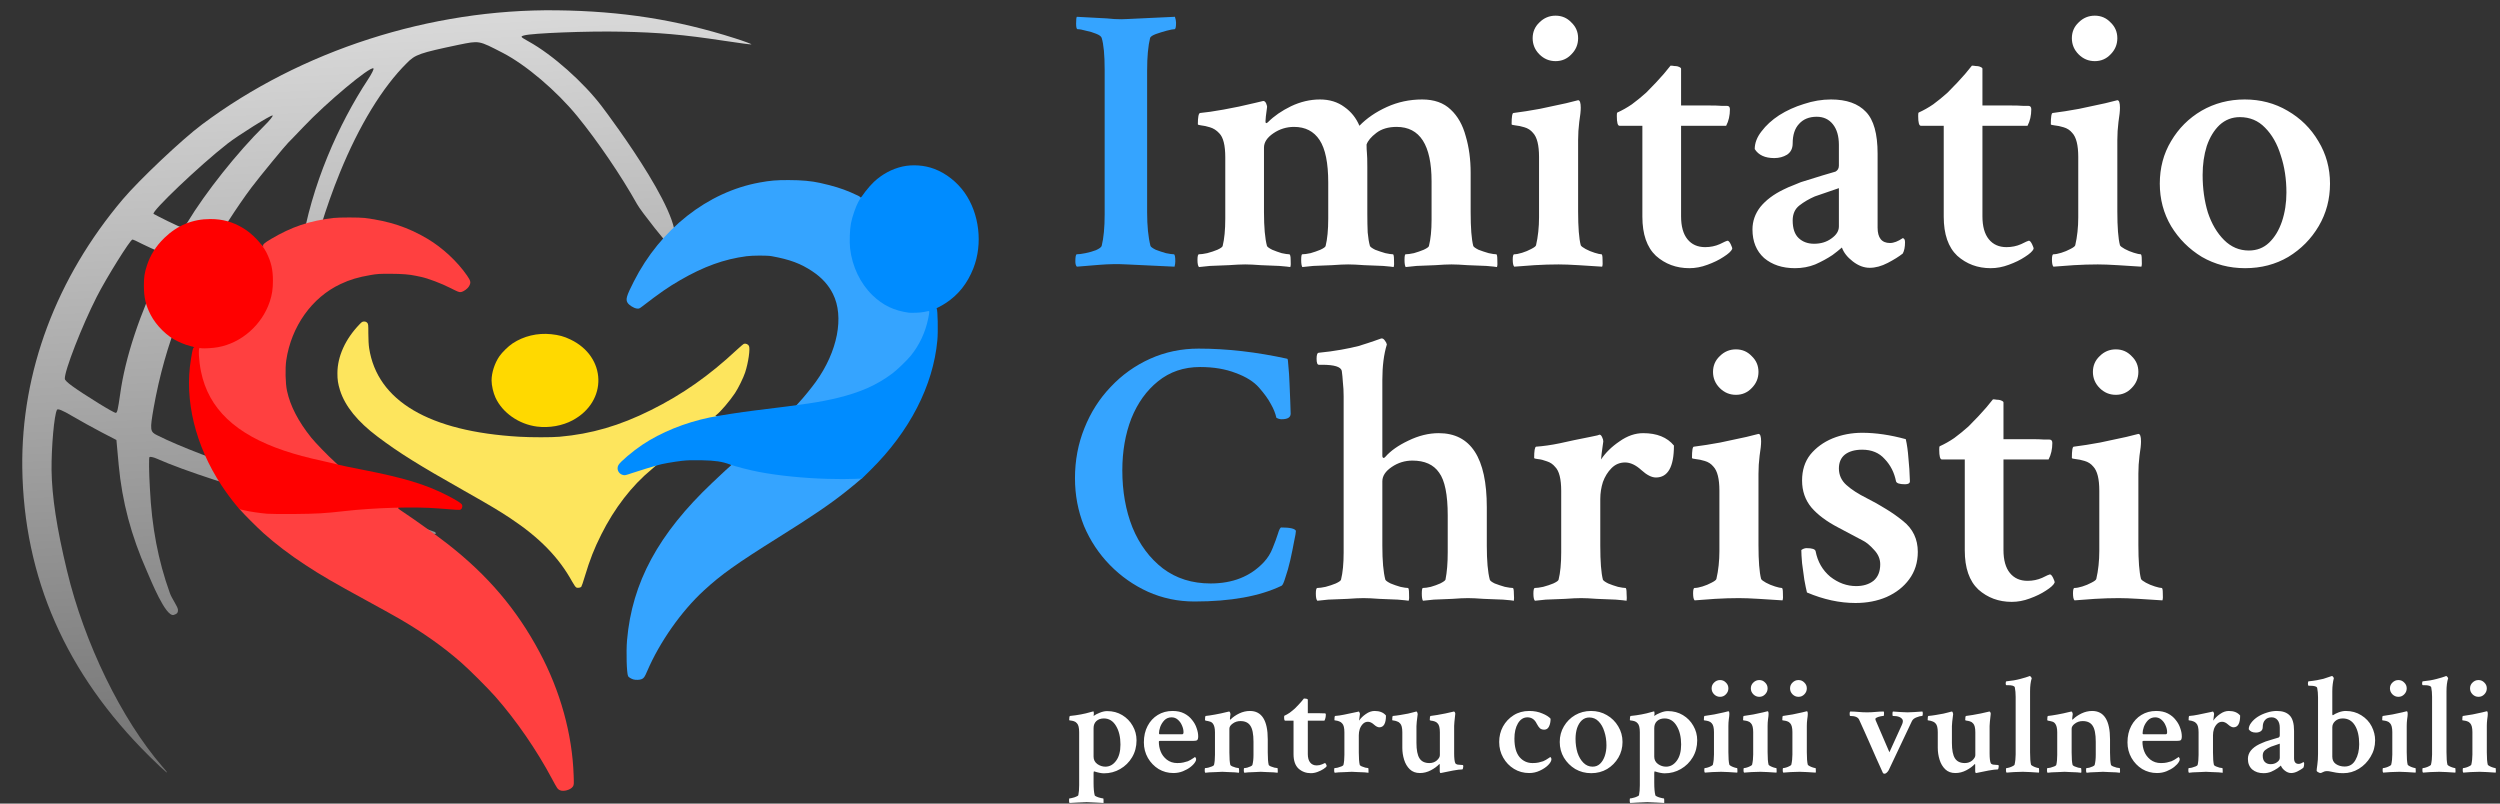 <?xml version="1.0" encoding="UTF-8"?> <svg xmlns="http://www.w3.org/2000/svg" width="980" height="315" viewBox="0 0 980 315" fill="none"><rect x="0" y="0" width="980" height="315" fill="#333333" stroke="none"/><path d="M63.586 300.425C47.626 281.949 33.046 252.093 26.246 223.645C22.23 206.992 20.347 194.601 20.206 184.278C20.131 175.304 21.232 162.585 22.351 160.625C22.684 160.117 24.504 160.829 28.327 163.104C31.415 164.923 36.55 167.749 39.774 169.438L45.634 172.476L46.538 182.332C47.868 196.594 51.366 209.891 57.616 223.978C59.089 227.299 64.901 241.905 68.081 241.058C69.349 240.69 69.824 240.175 69.77 239.071C69.707 237.761 67.399 234.763 66.598 232.522C61.981 219.709 59.489 206.548 58.762 191.458C58.377 184.959 58.325 179.427 58.598 179.168C58.874 178.97 60.171 179.215 61.412 179.77C71.633 184.381 96.811 192.575 102.769 193.21C107.268 193.693 177.273 213.436 170.445 208.532C168.822 207.701 103.142 186.121 98.579 184.804C86.695 181.257 70.106 174.924 61.687 170.657C58.763 169.261 58.73 168.586 60.237 159.844C62.487 147.254 65.779 135.536 70.297 124.066C73.22 116.546 78.729 104.906 79.299 104.878C79.513 104.868 81.9 105.491 84.578 106.223C99.415 110.303 106.13 111.863 122.773 111.863C134.146 111.863 143.897 108.989 122.253 105.513L122.366 103.417C122.729 97.62 127.72 81.147 133.215 67.724C140.751 49.222 149.951 34.145 159.495 24.708C162.762 21.353 164.59 20.773 179.649 17.587C188.066 15.89 187.49 15.795 197.011 20.686C206.166 25.409 218.155 35.591 226.276 45.529C234.32 55.348 243.702 69.222 249.644 79.88C251.291 82.937 262.36 96.675 262.787 96.654C272.842 90.883 238.961 45.705 235.95 41.743C228.704 32.193 216.543 21.404 207.225 16.258C203.995 14.446 203.846 14.33 205.467 13.883C208.425 13.003 230.38 12.129 243.535 12.417C258.118 12.698 267.945 13.577 283.629 15.956C289.528 16.84 294.489 17.523 294.554 17.397C294.691 17.268 291.782 16.178 288.083 15.004C265.307 7.74 243.789 4.35 218.277 4.043C168.824 3.414 117.976 19.761 79.167 48.809C71.239 54.725 54.507 70.596 48.155 78.096C22.073 108.928 8.279 145.747 8.732 183.294C9.311 226.429 25.838 264.062 58.463 296.368C65.287 303.11 67.439 304.789 63.586 300.425ZM38.583 158.059C29.158 152.181 25.459 149.531 25.409 148.488C25.258 145.359 32.122 127.751 37.928 116.342C41.778 108.778 51.061 93.942 51.916 93.901C52.201 93.887 53.882 94.667 55.713 95.624C57.542 96.52 60.537 97.913 62.431 98.682L65.851 99.993L63.517 104.901C54.752 123.093 49.075 140.153 47.119 154.389C46.209 160.705 45.977 161.823 45.336 161.853C45.051 161.867 41.97 160.171 38.583 158.059ZM113.091 103.618C101.466 100.981 84.998 95.688 84.948 94.645C84.895 93.541 93.266 80.533 98.57 73.513C101.724 69.303 112.183 56.625 113.005 55.909C113.21 55.715 115.865 53.004 118.855 49.847C127.96 40.185 145.194 25.827 146.384 26.815C146.678 26.986 145.701 28.939 144.237 31.161C132.791 48.56 121.963 72.689 118.149 97.283C117.552 101.185 120.3 102.041 120.347 103.022C120.451 105.169 119.881 105.197 113.091 103.618ZM65.708 86.657C62.855 85.258 60.365 83.963 60.216 83.848C59.041 83.166 78.158 64.906 89.171 56.32C93.162 53.176 106.126 45.05 106.85 45.261C107.209 45.305 105.799 47.156 103.616 49.291C92.98 59.764 80.525 75.49 73.448 87.206C72.786 88.284 71.975 89.245 71.619 89.262C71.262 89.279 68.635 88.115 65.708 86.657Z" fill="url(#paint0_linear_50_3)"></path><path d="M219.46 309.762C218.585 309.346 218.398 309.075 216.357 305.246C210.359 294.006 202.488 282.579 194.366 273.296C191.555 270.07 183.933 262.452 180.726 259.663C173.875 253.669 166.024 248.09 157.132 242.887C155.445 241.888 149.614 238.641 144.179 235.685C130.289 228.088 126.187 225.715 119.71 221.469C113.609 217.494 107.861 213.102 103.259 208.96C100.698 206.65 95.658 201.613 94.346 200.052L93.492 199.032L94.617 199.157C95.242 199.219 96.658 199.469 97.741 199.698C102.114 200.655 105.029 200.864 113.88 200.864C122.543 200.864 125.25 200.718 133.475 199.802C136.016 199.531 139.952 199.157 142.222 198.99C147.178 198.616 156.466 198.345 156.466 198.574C156.466 198.657 156.32 198.845 156.132 198.969C155.862 199.178 156.091 199.407 157.653 200.447C162.442 203.611 171.001 209.751 175.333 213.123C191.138 225.424 202.529 238.807 211.505 255.646C219.668 270.902 224.353 287.845 224.874 303.997C224.999 307.389 224.978 307.681 224.582 308.305C223.75 309.616 220.917 310.428 219.46 309.762Z" fill="#FF4040"></path><path d="M248.302 266.344C247.365 266.053 246.448 265.491 246.219 265.074C245.657 264.013 245.407 255.562 245.803 250.921C247.76 228.338 258.11 209.231 279.163 189.291C284.203 184.524 285.348 183.484 286.161 182.797C286.556 182.485 286.764 182.235 286.639 182.235C286.515 182.235 286.41 182.152 286.41 182.027C286.41 181.631 287.618 181.819 290.721 182.651C301.654 185.607 314.69 187.085 330.412 187.105C337.659 187.105 338.242 187.126 337.909 187.438C336.66 188.562 334.223 190.602 331.599 192.684C325.269 197.7 318.522 202.3 304.944 210.792C288.514 221.095 282.724 225.216 275.894 231.502C267.085 239.598 258.547 251.754 253.695 263.097C252.675 265.47 252.404 265.845 251.488 266.24C250.759 266.552 249.155 266.594 248.302 266.344Z" fill="#35A4FF"></path><path d="M225.895 230.294C225.645 230.17 224.937 229.17 224.333 228.067C219.064 218.493 211.526 210.771 199.989 203.111C195.699 200.26 191.992 198.054 181.768 192.267C163.983 182.214 156.466 177.531 148.032 171.183C140.181 165.292 135.246 159.215 133.288 152.991C132.497 150.452 132.247 148.849 132.268 146.227C132.289 139.712 135.371 132.906 140.931 127.14C141.805 126.204 142.097 126.037 142.722 126.037C143.242 126.037 143.617 126.183 143.929 126.516C144.367 126.974 144.388 127.182 144.388 130.741C144.388 132.948 144.513 135.279 144.7 136.444C147.865 157.154 168.211 169.164 203.612 171.204C208.34 171.474 216.253 171.474 219.356 171.204C231.83 170.1 242.867 166.895 255.174 160.755C267.46 154.657 277.997 147.247 288.764 137.194C290.117 135.924 291.429 134.821 291.679 134.758C292.387 134.571 293.262 134.967 293.595 135.612C294.136 136.673 293.345 142.189 292.096 145.998C291.429 148.059 289.409 152.159 288.097 154.136C286.119 157.113 282.371 161.504 280.83 162.649C280.371 163.003 280.33 163.065 280.642 163.086C280.892 163.086 280.996 163.211 280.954 163.44C280.913 163.69 280.163 163.94 277.935 164.46C264.191 167.644 254.07 172.64 245.282 180.549C244.262 181.486 243.241 182.547 243.054 182.901C242.742 183.463 242.742 183.609 242.991 184.129C243.345 184.816 244.262 185.565 244.741 185.565C244.928 185.565 246.157 185.191 247.469 184.712C252.633 182.901 257.652 181.631 257.423 182.193C257.402 182.297 256.465 183.109 255.382 184.025C247.677 190.373 240.847 199.24 235.724 209.48C232.912 215.059 231.226 219.388 229.227 226.028C228.623 228.088 227.998 229.878 227.852 230.045C227.456 230.419 226.415 230.544 225.895 230.294Z" fill="#FDE55D"></path><path d="M125.75 181.319C116.858 179.342 110.257 177.365 104.53 174.909C92.535 169.809 84.83 163.086 80.686 154.095C78.562 149.474 77.271 143.313 77.354 137.964L77.375 135.841L80.124 135.862C87.1 135.882 93.451 133.239 98.595 128.119C103.551 123.186 106.362 116.65 106.342 110.011C106.342 106.139 105.509 102.872 103.468 98.917C102.843 97.668 102.322 96.461 102.322 96.211C102.343 95.774 102.364 95.795 102.864 96.378C103.218 96.794 103.322 96.856 103.176 96.544C102.864 95.92 103.572 95.254 106.3 93.651C114.338 88.905 121.231 86.574 130.644 85.45C132.914 85.18 140.973 85.18 143.076 85.45C152.759 86.699 160.006 89.114 167.545 93.588C173.438 97.085 179.269 102.497 183.08 108.013C184.558 110.136 184.683 110.802 183.85 112.217C183.267 113.216 181.789 114.278 180.706 114.486C180.019 114.611 179.56 114.423 176.478 112.862C173.063 111.114 167.649 109.074 165.004 108.533C164.379 108.408 163.442 108.221 162.922 108.096C160.485 107.575 157.653 107.347 153.134 107.326C148.823 107.305 147.886 107.367 145.325 107.804C140.431 108.637 137.099 109.636 133.497 111.343C122.272 116.588 114.192 127.973 112.214 141.232C111.756 144.354 111.881 150.39 112.506 153.2C113.776 159.132 116.941 165.23 121.981 171.516C123.605 173.535 128.54 178.634 131.227 181.049C131.935 181.694 132.518 182.277 132.518 182.339C132.518 182.651 130.248 182.298 125.75 181.319Z" fill="#FF4040"></path><path d="M311.816 159.298C311.816 159.256 312.441 158.59 313.19 157.779C314.856 156.03 318.167 151.951 319.812 149.661C328.33 137.818 330.995 124.143 326.518 115.214C324.81 111.759 322.145 108.824 318.521 106.41C313.898 103.309 309.65 101.727 302.445 100.415C300.758 100.103 295.01 100.124 292.657 100.436C283.807 101.602 275.873 104.474 266.627 109.823C261.941 112.529 258.526 114.902 251.758 120.126C250.571 121.021 250.467 121.063 249.571 120.938C248.405 120.771 246.573 119.606 246.01 118.69C245.177 117.337 245.573 116.026 248.489 110.281C258.88 89.8 277.414 75.231 297.759 71.546C301.987 70.776 304.34 70.568 309.213 70.589C314.211 70.589 318.146 70.964 321.499 71.713C326.768 72.899 329.85 73.857 333.432 75.376C336.368 76.646 337.222 77.083 337.222 77.354C337.222 77.52 337.326 77.499 337.534 77.333C338.138 76.833 337.888 78.103 337.034 79.81C333.661 86.491 332.849 94.088 334.723 101.248C337.534 111.967 345.156 119.648 355.027 121.687C356.776 122.062 360.566 121.999 362.273 121.583C363.065 121.396 363.96 121.25 364.314 121.25C364.897 121.25 364.918 121.271 364.918 122.312C364.918 124.934 363.377 130.367 361.67 133.759C359.712 137.693 357.775 140.253 354.173 143.729C345.635 151.951 335.368 156.134 317.126 158.819C314.065 159.277 311.816 159.465 311.816 159.298Z" fill="#35A4FF"></path><path d="M104.717 201.384C101.614 201.113 97.949 200.572 95.804 200.051L93.909 199.614L92.659 198.157C90.91 196.076 88.599 192.954 86.829 190.269C76.562 174.658 72.21 156.821 74.834 140.919C75.479 136.923 75.667 136.236 76.041 136.215C76.333 136.215 76.312 136.173 75.979 136.028C75.604 135.882 75.583 135.861 75.937 135.716C76.541 135.466 78.582 135.799 78.582 136.153C78.582 136.319 78.436 136.444 78.27 136.444C77.666 136.444 77.957 141.543 78.79 145.644C81.768 160.234 92.347 170.267 111.505 176.698C116.024 178.197 120.189 179.321 126.791 180.778C129.769 181.444 132.497 182.089 132.83 182.214C133.184 182.339 137.307 183.192 141.992 184.108C158.402 187.313 166.836 189.873 175.312 194.203C179.143 196.18 181.018 197.387 181.163 197.97C181.351 198.699 181.101 199.469 180.58 199.739C180.143 199.968 179.664 199.947 171.771 199.302C162.838 198.553 146.657 199.011 134.912 200.364C127.249 201.238 124.125 201.404 115.441 201.488C110.693 201.529 105.862 201.488 104.717 201.384Z" fill="#FF0000"></path><path d="M324.207 187.709C314.919 187.438 305.236 186.46 297.655 185.024C294.074 184.358 288.264 182.859 286.077 182.048C283.016 180.924 280.392 180.528 275.061 180.424C271.375 180.341 269.584 180.403 267.273 180.653C263.92 181.048 259.318 181.86 257.86 182.339C257.339 182.505 255.465 183.047 253.695 183.567C251.925 184.087 249.239 184.941 247.718 185.461C245.261 186.314 244.865 186.398 244.178 186.19C242.408 185.732 241.575 183.838 242.429 182.297C243.095 181.048 248.01 176.886 251.738 174.388C259.109 169.455 268.418 165.688 278.289 163.627C281.787 162.92 290.513 161.546 295.885 160.901C315.939 158.465 321.458 157.633 328.184 156.009C337.18 153.845 343.719 150.951 349.717 146.456C351.674 144.999 355.423 141.377 357.005 139.462C360.379 135.32 362.774 130.242 363.856 124.851C364.377 122.291 364.398 121.791 363.981 121.958C363.773 122.02 363.669 121.937 363.669 121.687C363.669 121.375 364.002 121.188 365.106 120.855C366.689 120.376 367.417 120.313 367.417 120.626C367.417 120.75 367.293 120.834 367.168 120.834C366.959 120.834 366.98 120.896 367.188 121.021C367.584 121.271 367.771 130.013 367.438 133.447C365.793 151.222 356.547 169.164 341.283 184.233L337.888 187.584L335.202 187.709C332.703 187.834 328.58 187.834 324.207 187.709Z" fill="#008CFF"></path><path d="M356.276 122.582C350.404 121.75 346.156 119.71 342.032 115.755C337.263 111.155 334.057 104.474 333.244 97.439C332.953 94.858 333.099 89.967 333.578 87.531C334.057 85.034 335.431 81.037 336.451 79.164C337.659 76.916 340.637 73.107 342.574 71.296C345.781 68.299 349.717 66.176 353.777 65.281C357.713 64.407 362.399 64.74 366.23 66.197C370.812 67.925 375.081 71.255 378.079 75.459C383.931 83.702 385.326 95.607 381.557 105.182C379.225 111.114 375.685 115.568 370.749 118.794C366.98 121.271 363.461 122.436 359.296 122.582C357.984 122.645 356.63 122.624 356.276 122.582Z" fill="#008CFF"></path><path d="M78.999 136.528C76.375 136.216 73.189 135.383 71.19 134.488C70.856 134.322 70.148 134.009 69.628 133.78C65.671 131.99 61.277 127.703 59.07 123.436C57.112 119.648 56.425 116.671 56.404 112.092C56.404 108.575 56.633 107.034 57.591 104.079C58.924 99.958 61.132 96.461 64.442 93.256C69.503 88.344 75.542 85.867 82.414 85.867C87.266 85.867 91.181 86.949 95.284 89.405C98.886 91.549 102.801 95.67 104.488 99.063C106.321 102.788 106.987 105.723 106.987 110.011C106.987 113.299 106.654 115.506 105.737 118.274C102.676 127.391 94.617 134.467 85.392 136.112C83.559 136.445 80.186 136.653 78.999 136.528Z" fill="#FF0000"></path><path d="M210.5 167.22C203.399 166.304 196.985 161.829 194.236 155.876C193.362 154.003 192.695 151.089 192.695 149.133C192.695 146.094 193.903 142.347 195.777 139.642C196.839 138.101 199.276 135.708 200.921 134.625C205.273 131.732 210.667 130.442 216.06 131.004C219.142 131.337 221.079 131.857 223.62 133.085C237.822 139.87 238.301 157.313 224.494 164.743C220.475 166.908 215.29 167.824 210.5 167.22Z" fill="#FFD900"></path><path d="M422.126 104.537C421.733 104.145 421.537 103.457 421.537 102.475C421.537 100.609 421.733 99.677 422.126 99.677C422.912 99.677 424.041 99.529 425.514 99.235C426.987 98.94 428.362 98.547 429.638 98.056C430.915 97.467 431.651 96.927 431.848 96.436C432.241 94.865 432.535 93.048 432.732 90.986C432.928 88.924 433.026 86.616 433.026 84.063V27.206C433.026 21.51 432.633 17.386 431.848 14.833C431.651 14.244 430.915 13.704 429.638 13.213C428.46 12.722 427.134 12.329 425.661 12.034C424.287 11.641 423.206 11.445 422.421 11.445C422.028 11.445 421.832 10.709 421.832 9.236C421.832 7.664 421.93 6.781 422.126 6.584L430.375 7.026C432.83 7.124 434.99 7.272 436.856 7.468C438.82 7.566 440.44 7.566 441.717 7.468L460.571 6.584C460.866 7.468 461.013 8.254 461.013 8.941C461.013 10.61 460.816 11.445 460.424 11.445C459.834 11.445 458.803 11.641 457.33 12.034C455.857 12.427 454.434 12.869 453.059 13.36C451.782 13.851 451.046 14.342 450.849 14.833C450.457 16.404 450.162 18.27 449.966 20.43C449.769 22.492 449.671 24.947 449.671 27.795V83.179C449.671 88.58 450.113 92.999 450.997 96.436C451.193 96.829 451.88 97.32 453.059 97.909C454.335 98.4 455.661 98.842 457.036 99.235C458.509 99.529 459.54 99.677 460.129 99.677C460.522 99.677 460.718 100.609 460.718 102.475C460.718 103.064 460.62 103.752 460.424 104.537L441.717 103.654C438.28 103.457 434.745 103.506 431.111 103.801C427.478 104.095 424.483 104.341 422.126 104.537Z" fill="#35A4FF"></path><path d="M469.998 104.685C469.605 104.292 469.409 103.359 469.409 101.886C469.409 100.413 469.605 99.677 469.998 99.677C470.784 99.677 471.864 99.529 473.239 99.235C474.712 98.842 476.037 98.4 477.216 97.909C478.492 97.32 479.18 96.829 479.278 96.436C479.965 93.686 480.309 90.102 480.309 85.683V61.674C480.309 56.96 479.523 53.818 477.952 52.247C476.872 51.068 475.644 50.283 474.27 49.89C472.993 49.497 471.864 49.252 470.882 49.153C469.998 49.055 469.556 48.908 469.556 48.711C469.556 45.864 469.851 44.391 470.44 44.292C472.699 44.096 475.743 43.654 479.572 42.967C483.5 42.279 487.674 41.396 492.093 40.315C494.057 39.824 495.088 39.579 495.186 39.579C495.677 39.579 496.07 39.923 496.364 40.61C496.659 41.297 496.757 41.837 496.659 42.23C496.463 43.605 496.315 44.734 496.217 45.618C496.119 46.502 496.07 47.14 496.07 47.533C496.07 48.024 496.168 48.27 496.364 48.27C496.561 48.27 496.806 48.122 497.101 47.828C499.458 45.471 502.453 43.409 506.086 41.641C509.818 39.873 513.598 38.99 517.428 38.99C521.16 38.99 524.351 39.972 527.002 41.936C529.654 43.801 531.618 46.257 532.894 49.301C535.742 46.355 539.326 43.9 543.647 41.936C547.968 39.972 552.583 38.99 557.493 38.99C562.207 38.99 565.938 40.315 568.688 42.967C571.437 45.52 573.401 49.006 574.58 53.425C575.856 57.746 576.494 62.508 576.494 67.713V83.179C576.494 89.366 576.838 93.785 577.526 96.436C577.722 96.829 578.409 97.32 579.588 97.909C580.864 98.4 582.19 98.842 583.565 99.235C584.94 99.529 585.922 99.677 586.511 99.677C586.805 99.677 586.953 100.413 586.953 101.886C587.051 103.261 587.002 104.194 586.805 104.685C586.413 104.586 585.038 104.439 582.681 104.243C580.422 104.145 577.967 104.046 575.316 103.948C572.665 103.752 570.553 103.654 568.982 103.654C567.411 103.654 565.3 103.752 562.648 103.948C560.095 104.046 557.64 104.145 555.284 104.243C553.025 104.439 551.601 104.586 551.012 104.685C550.717 104.194 550.57 103.261 550.57 101.886C550.57 100.413 550.717 99.677 551.012 99.677C551.798 99.677 552.878 99.529 554.252 99.235C555.627 98.842 556.904 98.4 558.082 97.909C559.359 97.32 560.046 96.829 560.144 96.436C560.832 93.686 561.175 90.249 561.175 86.125V71.101C561.175 56.862 556.609 49.742 547.477 49.742C544.236 49.742 541.585 50.528 539.523 52.099C537.461 53.67 536.184 55.193 535.693 56.666C535.693 57.942 535.742 59.071 535.84 60.053C535.938 60.937 535.988 62.754 535.988 65.503V83.768C535.988 86.518 536.037 88.973 536.135 91.133C536.331 93.294 536.626 95.061 537.019 96.436C537.215 96.829 537.902 97.32 539.081 97.909C540.357 98.4 541.683 98.842 543.058 99.235C544.433 99.529 545.415 99.677 546.004 99.677C546.298 99.677 546.446 100.413 546.446 101.886C546.544 103.261 546.495 104.194 546.298 104.685C545.906 104.586 544.531 104.439 542.174 104.243C539.915 104.145 537.461 104.046 534.809 103.948C532.158 103.752 530.047 103.654 528.475 103.654C526.904 103.654 524.793 103.752 522.142 103.948C519.588 104.046 517.133 104.145 514.777 104.243C512.518 104.439 511.094 104.586 510.505 104.685C510.21 104.194 510.063 103.261 510.063 101.886C510.063 100.413 510.21 99.677 510.505 99.677C511.291 99.677 512.371 99.529 513.746 99.235C515.12 98.842 516.397 98.4 517.575 97.909C518.852 97.32 519.539 96.829 519.637 96.436C520.325 93.686 520.669 90.102 520.669 85.683V71.543C520.669 63.883 519.539 58.335 517.281 54.898C515.022 51.461 511.683 49.742 507.264 49.742C504.318 49.742 501.618 50.577 499.163 52.247C496.708 53.916 495.481 55.782 495.481 57.844V83.179C495.481 89.071 495.873 93.49 496.659 96.436C496.855 96.829 497.543 97.32 498.721 97.909C499.9 98.4 501.127 98.842 502.404 99.235C503.778 99.529 504.76 99.677 505.35 99.677C505.742 99.677 505.939 100.413 505.939 101.886C506.037 103.261 505.988 104.194 505.791 104.685C505.3 104.586 503.877 104.439 501.52 104.243C499.261 104.145 496.855 104.046 494.302 103.948C491.749 103.752 489.687 103.654 488.116 103.654C486.545 103.654 484.384 103.752 481.635 103.948C478.983 104.046 476.528 104.145 474.27 104.243C472.011 104.439 470.587 104.586 469.998 104.685ZM593.581 104.537C593.188 104.145 592.992 103.212 592.992 101.739C592.992 100.364 593.188 99.677 593.581 99.677C594.367 99.677 595.398 99.48 596.674 99.087C597.951 98.695 599.129 98.204 600.209 97.614C601.388 97.025 602.026 96.534 602.124 96.141C602.517 94.472 602.812 92.704 603.008 90.839C603.205 88.973 603.303 87.107 603.303 85.241V61.526C603.303 56.911 602.517 53.769 600.946 52.099C600.062 51.019 598.933 50.283 597.558 49.89C596.282 49.497 595.103 49.252 594.023 49.153C593.041 49.055 592.55 48.908 592.55 48.711C592.55 45.766 592.795 44.292 593.286 44.292C596.429 43.9 599.866 43.36 603.597 42.672C607.427 41.887 610.864 41.15 613.908 40.463L618.622 39.284C619.309 39.284 619.653 40.266 619.653 42.23C619.653 43.507 619.456 45.373 619.064 47.828C618.769 50.184 618.622 52.541 618.622 54.898V82.885C618.622 89.071 618.965 93.49 619.653 96.141C619.849 96.534 620.487 97.025 621.568 97.614C622.648 98.204 623.826 98.695 625.103 99.087C626.379 99.48 627.263 99.677 627.754 99.677C628.049 99.677 628.196 100.364 628.196 101.739C628.294 103.113 628.245 104.046 628.049 104.537C625.005 104.341 621.911 104.145 618.769 103.948C615.627 103.752 613.024 103.654 610.962 103.654C607.918 103.654 604.776 103.752 601.535 103.948C598.393 104.145 595.741 104.341 593.581 104.537ZM609.784 23.965C607.329 23.965 605.218 23.082 603.45 21.314C601.682 19.546 600.799 17.435 600.799 14.98C600.799 12.525 601.682 10.463 603.45 8.794C605.218 7.026 607.329 6.142 609.784 6.142C612.239 6.142 614.301 7.026 615.97 8.794C617.738 10.463 618.622 12.525 618.622 14.98C618.622 17.435 617.738 19.546 615.97 21.314C614.301 23.082 612.239 23.965 609.784 23.965ZM662.222 105.127C657.116 105.127 652.746 103.506 649.112 100.266C645.577 96.927 643.81 91.821 643.81 84.947V49.301H634.824C634.137 49.301 633.793 48.024 633.793 45.471C633.793 44.685 633.842 44.243 633.941 44.145C635.905 43.261 637.82 42.181 639.685 40.905C641.551 39.53 643.417 38.008 645.283 36.338C648.13 33.491 650.438 31.036 652.206 28.974C653.973 26.813 654.857 25.733 654.857 25.733C655.348 25.733 655.839 25.782 656.33 25.88C656.821 25.88 657.263 25.929 657.656 26.027C658.539 26.322 658.981 26.617 658.981 26.911V41.346H669.734C671.993 41.346 673.711 41.396 674.89 41.494C676.166 41.494 676.853 41.494 676.952 41.494C677.737 41.494 678.13 41.936 678.13 42.819C678.13 45.275 677.639 47.435 676.657 49.301H658.981V84.799C658.981 88.727 659.816 91.722 661.485 93.785C663.155 95.847 665.462 96.878 668.408 96.878C670.471 96.878 672.385 96.485 674.153 95.7C675.921 94.816 676.903 94.374 677.099 94.374C677.492 94.276 677.934 94.718 678.425 95.7C678.916 96.681 679.112 97.32 679.014 97.614C678.621 98.498 677.492 99.529 675.626 100.708C673.858 101.886 671.747 102.917 669.292 103.801C666.935 104.685 664.579 105.127 662.222 105.127ZM703.613 105.127C698.703 105.127 694.677 103.801 691.534 101.149C688.49 98.4 686.968 94.668 686.968 89.955C686.968 86.714 687.999 83.768 690.061 81.117C692.222 78.466 695.217 76.207 699.046 74.341C700.421 73.654 701.649 73.114 702.729 72.721C703.907 72.23 704.987 71.788 705.969 71.395C709.406 70.315 712.254 69.431 714.513 68.744C716.869 68.057 718.539 67.566 719.521 67.271C720.405 66.78 720.846 65.994 720.846 64.914V56.813C720.846 53.376 720.061 50.675 718.49 48.711C716.919 46.748 714.807 45.766 712.156 45.766C709.21 45.766 706.902 46.698 705.233 48.564C703.564 50.332 702.729 52.885 702.729 56.224C702.729 58.188 701.992 59.661 700.519 60.643C699.046 61.526 697.377 61.968 695.511 61.968C691.878 61.968 689.325 60.79 687.852 58.433C687.852 56.076 688.736 53.769 690.503 51.51C692.271 49.153 694.578 47.042 697.426 45.176C700.372 43.31 703.613 41.837 707.148 40.757C710.683 39.579 714.218 38.99 717.753 38.99C723.842 38.99 728.408 40.61 731.452 43.851C734.496 46.993 736.018 52.443 736.018 60.201V89.218C736.018 93.245 737.638 95.258 740.879 95.258C742.352 95.258 744.021 94.619 745.887 93.343C746.476 93.441 746.771 93.981 746.771 94.963C746.771 96.829 746.476 98.302 745.887 99.382C744.414 100.56 742.45 101.788 739.995 103.064C737.54 104.341 735.183 104.979 732.925 104.979C730.666 104.979 728.457 104.145 726.296 102.475C724.136 100.806 722.712 98.989 722.025 97.025C721.239 97.713 720.65 98.204 720.257 98.498C719.864 98.793 719.226 99.284 718.342 99.971C716.28 101.346 714.022 102.573 711.567 103.654C709.112 104.636 706.46 105.127 703.613 105.127ZM711.125 95.552C713.776 95.552 716.035 94.865 717.901 93.49C719.864 92.115 720.846 90.544 720.846 88.776V73.752L711.419 76.993C709.161 77.975 707.148 79.153 705.38 80.528C703.613 81.903 702.729 83.867 702.729 86.42C702.729 89.562 703.514 91.87 705.086 93.343C706.657 94.816 708.67 95.552 711.125 95.552ZM780.355 105.127C775.249 105.127 770.879 103.506 767.245 100.266C763.71 96.927 761.943 91.821 761.943 84.947V49.301H752.957C752.27 49.301 751.926 48.024 751.926 45.471C751.926 44.685 751.975 44.243 752.074 44.145C754.038 43.261 755.953 42.181 757.818 40.905C759.684 39.53 761.55 38.008 763.416 36.338C766.263 33.491 768.571 31.036 770.339 28.974C772.106 26.813 772.99 25.733 772.99 25.733C773.481 25.733 773.972 25.782 774.463 25.88C774.954 25.88 775.396 25.929 775.789 26.027C776.672 26.322 777.114 26.617 777.114 26.911V41.346H787.867C790.126 41.346 791.844 41.396 793.022 41.494C794.299 41.494 794.986 41.494 795.085 41.494C795.87 41.494 796.263 41.936 796.263 42.819C796.263 45.275 795.772 47.435 794.79 49.301H777.114V84.799C777.114 88.727 777.949 91.722 779.618 93.785C781.288 95.847 783.595 96.878 786.541 96.878C788.604 96.878 790.518 96.485 792.286 95.7C794.054 94.816 795.036 94.374 795.232 94.374C795.625 94.276 796.067 94.718 796.558 95.7C797.049 96.681 797.245 97.32 797.147 97.614C796.754 98.498 795.625 99.529 793.759 100.708C791.991 101.886 789.88 102.917 787.425 103.801C785.068 104.685 782.712 105.127 780.355 105.127ZM804.954 104.537C804.561 104.145 804.364 103.212 804.364 101.739C804.364 100.364 804.561 99.677 804.954 99.677C805.739 99.677 806.77 99.48 808.047 99.087C809.323 98.695 810.502 98.204 811.582 97.614C812.76 97.025 813.399 96.534 813.497 96.141C813.89 94.472 814.184 92.704 814.381 90.839C814.577 88.973 814.675 87.107 814.675 85.241V61.526C814.675 56.911 813.89 53.769 812.319 52.099C811.435 51.019 810.305 50.283 808.931 49.89C807.654 49.497 806.476 49.252 805.396 49.153C804.414 49.055 803.923 48.908 803.923 48.711C803.923 45.766 804.168 44.292 804.659 44.292C807.801 43.9 811.238 43.36 814.97 42.672C818.8 41.887 822.237 41.15 825.281 40.463L829.994 39.284C830.682 39.284 831.025 40.266 831.025 42.23C831.025 43.507 830.829 45.373 830.436 47.828C830.142 50.184 829.994 52.541 829.994 54.898V82.885C829.994 89.071 830.338 93.49 831.025 96.141C831.222 96.534 831.86 97.025 832.94 97.614C834.02 98.204 835.199 98.695 836.475 99.087C837.752 99.48 838.636 99.677 839.127 99.677C839.421 99.677 839.569 100.364 839.569 101.739C839.667 103.113 839.618 104.046 839.421 104.537C836.377 104.341 833.284 104.145 830.142 103.948C826.999 103.752 824.397 103.654 822.335 103.654C819.291 103.654 816.148 103.752 812.908 103.948C809.765 104.145 807.114 104.341 804.954 104.537ZM821.156 23.965C818.701 23.965 816.59 23.082 814.823 21.314C813.055 19.546 812.171 17.435 812.171 14.98C812.171 12.525 813.055 10.463 814.823 8.794C816.59 7.026 818.701 6.142 821.156 6.142C823.611 6.142 825.674 7.026 827.343 8.794C829.11 10.463 829.994 12.525 829.994 14.98C829.994 17.435 829.11 19.546 827.343 21.314C825.674 23.082 823.611 23.965 821.156 23.965ZM880.076 105.127C873.889 105.127 868.243 103.654 863.136 100.708C858.128 97.663 854.102 93.637 851.058 88.629C848.112 83.621 846.639 78.073 846.639 71.984C846.639 65.798 848.112 60.25 851.058 55.34C854.004 50.332 857.981 46.355 862.989 43.409C868.095 40.463 873.742 38.99 879.928 38.99C886.115 38.99 891.712 40.463 896.72 43.409C901.827 46.355 905.853 50.332 908.799 55.34C911.843 60.348 913.365 65.896 913.365 71.984C913.365 78.073 911.892 83.621 908.946 88.629C906 93.637 902.023 97.663 897.015 100.708C892.007 103.654 886.36 105.127 880.076 105.127ZM881.549 98.204C884.691 98.204 887.342 97.172 889.503 95.11C891.663 93.048 893.332 90.299 894.511 86.862C895.689 83.326 896.278 79.546 896.278 75.52C896.278 70.217 895.542 65.356 894.069 60.937C892.694 56.42 890.632 52.787 887.882 50.037C885.231 47.288 881.941 45.913 878.013 45.913C874.969 45.913 872.318 46.944 870.059 49.006C867.899 51.068 866.23 53.818 865.051 57.255C863.971 60.692 863.431 64.472 863.431 68.597C863.431 73.899 864.118 78.809 865.493 83.326C866.966 87.745 869.077 91.33 871.827 94.079C874.576 96.829 877.817 98.204 881.549 98.204Z" fill="white"></path><path d="M468.23 235.786C461.749 235.786 455.661 234.51 449.966 231.957C444.368 229.403 439.409 225.917 435.088 221.498C430.768 217.08 427.38 211.973 424.925 206.179C422.568 200.288 421.39 194.052 421.39 187.473C421.39 180.501 422.617 173.97 425.072 167.882C427.527 161.696 430.964 156.295 435.383 151.679C439.802 146.966 444.957 143.283 450.849 140.632C456.741 137.981 463.075 136.655 469.851 136.655C480.947 136.655 492.535 137.981 504.613 140.632C504.809 140.632 504.957 141.614 505.055 143.578C505.251 145.444 505.399 147.702 505.497 150.354C505.595 152.907 505.693 155.313 505.791 157.571C505.89 159.83 505.939 161.352 505.939 162.137C505.939 163.61 504.76 164.347 502.404 164.347C501.716 164.347 501.029 164.15 500.341 163.758C499.949 161.99 499.212 160.173 498.132 158.308C497.15 156.442 495.628 154.331 493.566 151.974C491.504 149.617 488.459 147.702 484.433 146.229C480.407 144.658 475.743 143.872 470.44 143.872C464.057 143.872 458.558 145.738 453.943 149.47C449.425 153.103 445.939 157.964 443.484 164.052C441.128 170.141 439.949 176.916 439.949 184.379C439.949 192.628 441.275 200.091 443.926 206.769C446.676 213.446 450.653 218.798 455.857 222.824C461.062 226.752 467.298 228.716 474.564 228.716C483.206 228.716 490.129 225.967 495.333 220.467C496.904 218.798 498.083 216.932 498.868 214.87C499.752 212.71 500.44 210.844 500.931 209.273C501.422 207.603 501.864 206.769 502.256 206.769C505.693 206.769 507.608 207.211 508.001 208.094C508.001 208.684 507.755 210.107 507.264 212.366C506.872 214.526 506.381 216.932 505.791 219.584C505.202 222.137 504.564 224.395 503.877 226.359C503.287 228.323 502.796 229.403 502.404 229.6C493.86 233.724 482.469 235.786 468.23 235.786Z" fill="#35A4FF"></path><path d="M516.397 235.492C516.004 235.099 515.808 234.166 515.808 232.693C515.808 231.22 516.004 230.484 516.397 230.484C517.182 230.484 518.263 230.336 519.637 230.042C521.11 229.649 522.436 229.207 523.615 228.716C524.891 228.127 525.578 227.636 525.677 227.243C526.364 224.494 526.708 220.958 526.708 216.638V155.362C526.708 153.398 526.61 151.581 526.413 149.912C526.315 148.242 526.168 146.72 525.971 145.345C525.578 143.774 523.025 142.989 518.312 142.989H516.986C516.397 142.989 516.102 142.203 516.102 140.632C516.102 139.061 516.397 138.275 516.986 138.275C520.03 137.981 522.927 137.588 525.677 137.097C528.426 136.606 530.734 136.115 532.6 135.624C535.153 134.838 537.264 134.151 538.933 133.562C540.603 132.972 541.438 132.678 541.438 132.678H541.732C542.125 132.678 542.518 132.972 542.911 133.562C543.303 134.053 543.549 134.544 543.647 135.035C542.469 138.864 541.879 143.48 541.879 148.881V178.635C541.879 179.224 542.076 179.519 542.469 179.519C542.567 179.519 542.763 179.371 543.058 179.077C545.12 176.72 548.115 174.609 552.043 172.743C556.069 170.779 560.046 169.797 563.974 169.797C576.544 169.797 582.828 179.469 582.828 198.815V213.986C582.828 219.878 583.221 224.297 584.007 227.243C584.105 227.636 584.743 228.127 585.922 228.716C587.198 229.207 588.524 229.649 589.899 230.042C591.372 230.336 592.403 230.484 592.992 230.484C593.286 230.484 593.434 231.22 593.434 232.693C593.532 234.068 593.532 235.001 593.434 235.492C593.041 235.394 591.617 235.246 589.162 235.05C586.805 234.952 584.301 234.853 581.65 234.755C578.999 234.559 576.936 234.461 575.463 234.461C573.892 234.461 571.83 234.559 569.277 234.755C566.724 234.853 564.318 234.952 562.059 235.05C559.899 235.246 558.475 235.394 557.788 235.492C557.493 235.001 557.346 234.068 557.346 232.693C557.346 231.22 557.493 230.484 557.788 230.484C558.573 230.484 559.604 230.336 560.881 230.042C562.256 229.649 563.483 229.207 564.563 228.716C565.742 228.127 566.429 227.636 566.626 227.243C567.215 224.297 567.509 220.713 567.509 216.49V202.055C567.509 193.905 566.38 188.307 564.121 185.263C561.961 182.121 558.475 180.55 553.663 180.55C550.717 180.55 548.017 181.384 545.562 183.054C543.107 184.723 541.879 186.589 541.879 188.651V213.986C541.879 219.878 542.272 224.297 543.058 227.243C543.254 227.636 543.942 228.127 545.12 228.716C546.298 229.207 547.575 229.649 548.95 230.042C550.325 230.336 551.307 230.484 551.896 230.484C552.19 230.484 552.338 231.22 552.338 232.693C552.436 234.068 552.387 235.001 552.19 235.492C551.699 235.394 550.275 235.246 547.919 235.05C545.66 234.952 543.254 234.853 540.701 234.755C538.148 234.559 536.086 234.461 534.515 234.461C532.943 234.461 530.832 234.559 528.181 234.755C525.529 234.853 523.025 234.952 520.669 235.05C518.41 235.246 516.986 235.394 516.397 235.492ZM601.682 235.492C601.29 235.099 601.093 234.166 601.093 232.693C601.093 231.22 601.29 230.484 601.682 230.484C602.468 230.484 603.548 230.336 604.923 230.042C606.396 229.649 607.722 229.207 608.9 228.716C610.177 228.127 610.864 227.636 610.962 227.243C611.65 224.494 611.993 220.909 611.993 216.49V192.481C611.993 187.767 611.208 184.625 609.637 183.054C608.753 181.974 607.673 181.237 606.396 180.844C605.119 180.353 603.941 180.059 602.861 179.96C601.879 179.862 601.388 179.715 601.388 179.519C601.388 176.769 601.633 175.296 602.124 175.1C604.972 174.903 608.065 174.461 611.404 173.774C614.841 172.988 618.818 172.154 623.335 171.27C624.808 170.975 625.741 170.779 626.134 170.681C626.625 170.484 626.919 170.386 627.018 170.386C627.41 170.386 627.754 170.73 628.049 171.417C628.343 172.006 628.491 172.546 628.491 173.037C627.901 177.162 627.607 179.519 627.607 180.108C629.374 177.456 631.78 175.1 634.824 173.037C637.869 170.877 640.962 169.797 644.104 169.797C649.505 169.797 653.531 171.417 656.183 174.658C656.183 183.005 653.826 187.178 649.112 187.178C647.443 187.178 645.528 186.196 643.368 184.232C641.207 182.268 639.096 181.286 637.034 181.286C634.972 181.286 633.204 182.023 631.731 183.496C630.258 184.969 629.129 186.785 628.343 188.946C627.656 191.106 627.312 193.315 627.312 195.574V213.986C627.312 220.173 627.656 224.592 628.343 227.243C628.54 227.636 629.227 228.127 630.406 228.716C631.584 229.207 632.861 229.649 634.235 230.042C635.61 230.336 636.592 230.484 637.181 230.484C637.476 230.484 637.623 231.22 637.623 232.693C637.721 234.068 637.721 235.001 637.623 235.492C637.132 235.394 635.708 235.246 633.351 235.05C631.093 234.952 628.638 234.853 625.987 234.755C623.433 234.559 621.371 234.461 619.8 234.461C618.229 234.461 616.118 234.559 613.466 234.755C610.815 234.853 608.311 234.952 605.954 235.05C603.696 235.246 602.272 235.394 601.682 235.492ZM664.284 235.344C663.891 234.952 663.695 234.019 663.695 232.546C663.695 231.171 663.891 230.484 664.284 230.484C665.07 230.484 666.101 230.287 667.377 229.894C668.654 229.502 669.832 229.011 670.912 228.421C672.091 227.832 672.729 227.341 672.827 226.948C673.22 225.279 673.515 223.512 673.711 221.646C673.908 219.78 674.006 217.914 674.006 216.048V192.333C674.006 187.718 673.22 184.576 671.649 182.906C670.765 181.826 669.636 181.09 668.261 180.697C666.985 180.304 665.806 180.059 664.726 179.96C663.744 179.862 663.253 179.715 663.253 179.519C663.253 176.573 663.498 175.1 663.989 175.1C667.132 174.707 670.569 174.167 674.3 173.479C678.13 172.694 681.567 171.957 684.611 171.27L689.325 170.091C690.012 170.091 690.356 171.073 690.356 173.037C690.356 174.314 690.159 176.18 689.767 178.635C689.472 180.992 689.325 183.348 689.325 185.705V213.692C689.325 219.878 689.668 224.297 690.356 226.948C690.552 227.341 691.19 227.832 692.271 228.421C693.351 229.011 694.529 229.502 695.806 229.894C697.082 230.287 697.966 230.484 698.457 230.484C698.752 230.484 698.899 231.171 698.899 232.546C698.997 233.921 698.948 234.853 698.752 235.344C695.708 235.148 692.614 234.952 689.472 234.755C686.33 234.559 683.727 234.461 681.665 234.461C678.621 234.461 675.479 234.559 672.238 234.755C669.096 234.952 666.444 235.148 664.284 235.344ZM680.487 154.772C678.032 154.772 675.921 153.889 674.153 152.121C672.385 150.354 671.502 148.242 671.502 145.787C671.502 143.332 672.385 141.27 674.153 139.601C675.921 137.833 678.032 136.949 680.487 136.949C682.942 136.949 685.004 137.833 686.673 139.601C688.441 141.27 689.325 143.332 689.325 145.787C689.325 148.242 688.441 150.354 686.673 152.121C685.004 153.889 682.942 154.772 680.487 154.772ZM727.328 236.376C721.141 236.376 714.807 235.001 708.326 232.251C708.032 231.073 707.688 229.403 707.295 227.243C707 225.083 706.706 222.922 706.411 220.762C706.215 218.503 706.117 216.785 706.117 215.607C706.804 215.116 707.491 214.87 708.179 214.87C710.339 214.87 711.518 215.263 711.714 216.048C712.5 220.173 714.414 223.512 717.459 226.065C720.601 228.52 723.989 229.747 727.622 229.747C730.372 229.747 732.63 229.06 734.398 227.685C736.165 226.212 737.049 224.052 737.049 221.204C737.049 219.142 736.264 217.276 734.692 215.607C733.121 213.839 731.648 212.611 730.274 211.924L720.552 206.769C716.035 204.412 712.549 201.81 710.094 198.962C707.639 196.016 706.411 192.481 706.411 188.356C706.411 184.33 707.491 180.942 709.652 178.193C711.91 175.443 714.807 173.332 718.342 171.859C721.976 170.386 725.855 169.65 729.979 169.65C735.282 169.65 740.977 170.484 747.066 172.154C747.557 174.314 747.9 176.769 748.097 179.519C748.391 182.268 748.588 185.312 748.686 188.651C748.686 189.437 748.048 189.829 746.771 189.829C744.611 189.829 743.432 189.437 743.236 188.651C742.548 185.214 741.075 182.317 738.817 179.96C736.656 177.505 733.711 176.278 729.979 176.278C727.131 176.278 724.873 176.916 723.203 178.193C721.632 179.469 720.846 181.286 720.846 183.643C720.846 186.196 721.828 188.356 723.792 190.124C725.756 191.892 728.408 193.61 731.747 195.279C734.3 196.556 736.755 197.931 739.111 199.404C741.566 200.877 743.874 202.497 746.034 204.265C749.864 207.309 751.779 211.335 751.779 216.343C751.779 220.467 750.65 224.052 748.391 227.096C746.231 230.042 743.285 232.349 739.553 234.019C735.92 235.59 731.845 236.376 727.328 236.376ZM788.604 235.934C783.497 235.934 779.127 234.313 775.494 231.073C771.959 227.734 770.191 222.628 770.191 215.754V180.108H761.206C760.519 180.108 760.175 178.831 760.175 176.278C760.175 175.492 760.224 175.051 760.322 174.952C762.286 174.069 764.201 172.988 766.067 171.712C767.933 170.337 769.798 168.815 771.664 167.146C774.512 164.298 776.82 161.843 778.587 159.781C780.355 157.62 781.239 156.54 781.239 156.54C781.73 156.54 782.221 156.589 782.712 156.687C783.203 156.687 783.645 156.736 784.037 156.835C784.921 157.129 785.363 157.424 785.363 157.718V172.154H796.116C798.374 172.154 800.093 172.203 801.271 172.301C802.548 172.301 803.235 172.301 803.333 172.301C804.119 172.301 804.512 172.743 804.512 173.627C804.512 176.082 804.021 178.242 803.039 180.108H785.363V215.607C785.363 219.535 786.198 222.53 787.867 224.592C789.536 226.654 791.844 227.685 794.79 227.685C796.852 227.685 798.767 227.292 800.535 226.507C802.302 225.623 803.284 225.181 803.481 225.181C803.873 225.083 804.315 225.525 804.806 226.507C805.297 227.489 805.494 228.127 805.395 228.421C805.003 229.305 803.873 230.336 802.008 231.515C800.24 232.693 798.129 233.724 795.674 234.608C793.317 235.492 790.96 235.934 788.604 235.934ZM813.202 235.344C812.81 234.952 812.613 234.019 812.613 232.546C812.613 231.171 812.81 230.484 813.202 230.484C813.988 230.484 815.019 230.287 816.296 229.894C817.572 229.502 818.751 229.011 819.831 228.421C821.009 227.832 821.647 227.341 821.746 226.948C822.138 225.279 822.433 223.512 822.629 221.646C822.826 219.78 822.924 217.914 822.924 216.048V192.333C822.924 187.718 822.138 184.576 820.567 182.906C819.683 181.826 818.554 181.09 817.179 180.697C815.903 180.304 814.724 180.059 813.644 179.96C812.662 179.862 812.171 179.715 812.171 179.519C812.171 176.573 812.417 175.1 812.908 175.1C816.05 174.707 819.487 174.167 823.219 173.479C827.048 172.694 830.485 171.957 833.529 171.27L838.243 170.091C838.93 170.091 839.274 171.073 839.274 173.037C839.274 174.314 839.078 176.18 838.685 178.635C838.39 180.992 838.243 183.348 838.243 185.705V213.692C838.243 219.878 838.587 224.297 839.274 226.948C839.47 227.341 840.109 227.832 841.189 228.421C842.269 229.011 843.447 229.502 844.724 229.894C846.001 230.287 846.884 230.484 847.375 230.484C847.67 230.484 847.817 231.171 847.817 232.546C847.916 233.921 847.866 234.853 847.67 235.344C844.626 235.148 841.533 234.952 838.39 234.755C835.248 234.559 832.646 234.461 830.583 234.461C827.539 234.461 824.397 234.559 821.156 234.755C818.014 234.952 815.363 235.148 813.202 235.344ZM829.405 154.772C826.95 154.772 824.839 153.889 823.071 152.121C821.304 150.354 820.42 148.242 820.42 145.787C820.42 143.332 821.304 141.27 823.071 139.601C824.839 137.833 826.95 136.949 829.405 136.949C831.86 136.949 833.922 137.833 835.592 139.601C837.359 141.27 838.243 143.332 838.243 145.787C838.243 148.242 837.359 150.354 835.592 152.121C833.922 153.889 831.86 154.772 829.405 154.772Z" fill="white"></path><path d="M419.228 314.766C419.12 314.585 419.065 314.259 419.065 313.788C419.065 313.245 419.12 312.973 419.228 312.973C419.518 312.973 419.916 312.901 420.423 312.756C420.967 312.647 421.455 312.484 421.89 312.267C422.361 312.086 422.632 311.905 422.705 311.724C422.922 310.673 423.031 309.37 423.031 307.813V287.062C423.031 285.287 422.741 284.11 422.162 283.531C421.836 283.132 421.437 282.861 420.967 282.716C420.496 282.571 420.061 282.481 419.663 282.444C419.301 282.408 419.12 282.354 419.12 282.281C419.12 281.231 419.228 280.688 419.446 280.652C420.93 280.507 422.343 280.308 423.683 280.054C425.059 279.801 426.344 279.493 427.539 279.131L428.572 278.859C428.716 278.859 428.789 279.167 428.789 279.783C428.789 279.964 428.771 280.127 428.735 280.271C428.735 280.38 428.716 280.507 428.68 280.652C429.26 280.217 430.056 279.801 431.07 279.402C432.121 278.968 433.098 278.75 434.004 278.75C436.213 278.75 438.187 279.276 439.925 280.326C441.663 281.376 443.021 282.77 443.999 284.509C445.013 286.247 445.52 288.148 445.52 290.212C445.52 292.675 444.941 294.884 443.782 296.84C442.623 298.795 441.066 300.334 439.11 301.457C437.191 302.58 435.072 303.141 432.754 303.141C431.777 303.141 430.491 302.887 428.898 302.38C428.753 302.38 428.68 302.634 428.68 303.141V306.835C428.68 309.008 428.825 310.637 429.115 311.724C429.151 311.905 429.386 312.086 429.821 312.267C430.292 312.484 430.781 312.647 431.288 312.756C431.831 312.901 432.211 312.973 432.428 312.973C432.537 312.973 432.591 313.227 432.591 313.734C432.628 314.277 432.628 314.621 432.591 314.766L429.712 314.603C428.047 314.494 426.797 314.44 425.964 314.44C425.059 314.44 423.791 314.494 422.162 314.603L419.228 314.766ZM433.298 300.533C434.963 300.533 436.358 299.773 437.48 298.252C438.639 296.731 439.219 294.594 439.219 291.842C439.219 288.909 438.639 286.482 437.48 284.563C436.322 282.607 434.728 281.629 432.7 281.629C431.505 281.629 430.527 281.974 429.767 282.662C429.042 283.35 428.68 284.273 428.68 285.432V296.622C428.68 297.817 429.169 298.777 430.147 299.501C431.125 300.189 432.175 300.533 433.298 300.533ZM459.97 303.032C457.869 303.032 455.932 302.507 454.157 301.457C452.419 300.37 451.025 298.922 449.974 297.111C448.924 295.264 448.399 293.236 448.399 291.027C448.399 288.565 448.888 286.41 449.866 284.563C450.843 282.716 452.165 281.285 453.831 280.271C455.533 279.221 457.471 278.696 459.644 278.696C461.418 278.696 462.939 279.022 464.207 279.674C465.474 280.326 466.506 281.177 467.303 282.227C468.136 283.241 468.733 284.327 469.096 285.486C469.494 286.609 469.693 287.659 469.693 288.637C469.693 289.434 469.548 289.941 469.259 290.158C469.005 290.339 468.462 290.43 467.629 290.43H454.646C454.393 290.43 454.266 290.538 454.266 290.756C454.266 292.095 454.501 293.363 454.972 294.558C455.443 295.789 456.239 296.858 457.362 297.763C458.521 298.668 459.897 299.121 461.491 299.121C462.432 299.121 463.211 299.049 463.826 298.904C464.442 298.759 465.04 298.596 465.619 298.415C465.909 298.306 466.271 298.125 466.705 297.872C467.14 297.582 467.538 297.328 467.901 297.111C468.263 296.858 468.444 296.731 468.444 296.731C468.516 296.767 468.607 296.876 468.715 297.057C468.824 297.238 468.878 297.419 468.878 297.6C468.878 297.998 468.77 298.342 468.552 298.632C468.19 299.284 467.575 299.954 466.705 300.642C465.872 301.294 464.877 301.855 463.718 302.326C462.559 302.797 461.309 303.032 459.97 303.032ZM454.646 287.822H463.446C463.772 287.822 463.935 287.551 463.935 287.007C463.935 286.138 463.736 285.269 463.337 284.4C462.975 283.495 462.432 282.734 461.708 282.118C461.02 281.503 460.205 281.195 459.263 281.195C458.141 281.195 457.199 281.575 456.439 282.336C455.714 283.096 455.171 283.965 454.809 284.943C454.483 285.921 454.32 286.754 454.32 287.442C454.32 287.695 454.429 287.822 454.646 287.822ZM472.464 302.924C472.319 302.779 472.246 302.435 472.246 301.891C472.246 301.348 472.319 301.077 472.464 301.077C472.753 301.077 473.152 301.022 473.659 300.914C474.202 300.769 474.691 300.606 475.125 300.425C475.596 300.208 475.85 300.026 475.886 299.882C476.139 298.868 476.266 297.546 476.266 295.916V287.062C476.266 285.432 475.976 284.273 475.397 283.585C475.071 283.187 474.655 282.933 474.148 282.825C473.677 282.68 473.26 282.589 472.898 282.553C472.536 282.481 472.355 282.39 472.355 282.281C472.355 281.267 472.445 280.724 472.626 280.652C473.459 280.579 474.673 280.398 476.266 280.108C477.896 279.819 479.417 279.493 480.829 279.131C480.901 279.094 481.064 279.058 481.318 279.022C481.608 278.95 481.771 278.913 481.807 278.913C481.952 278.913 482.078 279.04 482.187 279.294C482.296 279.547 482.35 279.746 482.35 279.891C482.278 280.398 482.223 280.815 482.187 281.141C482.151 281.467 482.133 281.702 482.133 281.847C482.133 282.028 482.169 282.118 482.241 282.118C482.278 282.118 482.35 282.064 482.459 281.955C483.328 281.086 484.432 280.326 485.772 279.674C487.148 279.022 488.543 278.696 489.955 278.696C494.627 278.696 496.963 282.408 496.963 289.832V294.993C496.963 297.274 497.089 298.904 497.343 299.882C497.415 300.026 497.669 300.208 498.103 300.425C498.574 300.606 499.063 300.769 499.57 300.914C500.113 301.022 500.494 301.077 500.711 301.077C500.819 301.077 500.874 301.348 500.874 301.891C500.91 302.398 500.892 302.743 500.819 302.924C500.675 302.887 500.168 302.833 499.298 302.761C498.466 302.724 497.542 302.688 496.528 302.652C495.55 302.58 494.772 302.543 494.192 302.543C493.613 302.543 492.852 302.58 491.911 302.652C491.005 302.688 490.136 302.724 489.303 302.761C488.507 302.833 488 302.887 487.782 302.924C487.637 302.779 487.565 302.435 487.565 301.891C487.565 301.348 487.637 301.077 487.782 301.077C488.072 301.077 488.452 301.022 488.923 300.914C489.394 300.769 489.828 300.606 490.227 300.425C490.661 300.208 490.897 300.026 490.933 299.882C491.078 299.338 491.186 298.741 491.259 298.089C491.331 297.437 491.367 296.713 491.367 295.916V290.756C491.367 287.75 490.951 285.649 490.118 284.454C489.321 283.259 488.036 282.662 486.261 282.662C485.102 282.662 484.088 282.988 483.219 283.639C482.35 284.255 481.916 284.925 481.916 285.649V294.993C481.916 297.274 482.042 298.904 482.296 299.882C482.368 300.026 482.622 300.208 483.056 300.425C483.491 300.606 483.962 300.769 484.469 300.914C484.976 301.022 485.32 301.077 485.501 301.077C485.646 301.077 485.718 301.348 485.718 301.891C485.754 302.398 485.736 302.743 485.664 302.924C485.483 302.887 484.958 302.833 484.088 302.761C483.255 302.724 482.368 302.688 481.427 302.652C480.485 302.58 479.725 302.543 479.145 302.543C478.566 302.543 477.787 302.58 476.809 302.652C475.831 302.688 474.908 302.724 474.039 302.761C473.206 302.833 472.681 302.887 472.464 302.924ZM513.857 303.087C511.973 303.087 510.362 302.489 509.022 301.294C507.718 300.063 507.066 298.179 507.066 295.644V282.499H503.753C503.499 282.499 503.373 282.028 503.373 281.086C503.373 280.797 503.391 280.634 503.427 280.597C504.151 280.271 504.857 279.873 505.545 279.402C506.234 278.895 506.922 278.334 507.61 277.718C508.66 276.668 509.511 275.763 510.163 275.002C510.815 274.206 511.141 273.807 511.141 273.807C511.322 273.807 511.503 273.825 511.684 273.861C511.865 273.861 512.028 273.88 512.173 273.916C512.499 274.024 512.662 274.133 512.662 274.242V279.565H516.627C517.46 279.565 518.094 279.583 518.528 279.62C518.999 279.62 519.253 279.62 519.289 279.62C519.579 279.62 519.723 279.783 519.723 280.108C519.723 281.014 519.542 281.811 519.18 282.499H512.662V295.59C512.662 297.039 512.969 298.143 513.585 298.904C514.201 299.664 515.052 300.045 516.138 300.045C516.899 300.045 517.605 299.9 518.257 299.61C518.909 299.284 519.271 299.121 519.343 299.121C519.488 299.085 519.651 299.248 519.832 299.61C520.013 299.972 520.086 300.208 520.049 300.316C519.904 300.642 519.488 301.022 518.8 301.457C518.148 301.891 517.369 302.272 516.464 302.598C515.595 302.924 514.726 303.087 513.857 303.087ZM523.2 302.924C523.055 302.779 522.983 302.435 522.983 301.891C522.983 301.348 523.055 301.077 523.2 301.077C523.49 301.077 523.888 301.022 524.395 300.914C524.938 300.769 525.427 300.606 525.862 300.425C526.333 300.208 526.586 300.026 526.622 299.882C526.876 298.868 527.002 297.546 527.002 295.916V287.062C527.002 285.323 526.713 284.164 526.133 283.585C525.807 283.187 525.409 282.915 524.938 282.77C524.467 282.589 524.033 282.481 523.635 282.444C523.272 282.408 523.091 282.354 523.091 282.281C523.091 281.267 523.182 280.724 523.363 280.652C524.413 280.579 525.554 280.416 526.785 280.163C528.053 279.873 529.519 279.565 531.185 279.239C531.728 279.131 532.073 279.058 532.217 279.022C532.398 278.95 532.507 278.913 532.543 278.913C532.688 278.913 532.815 279.04 532.924 279.294C533.032 279.511 533.087 279.71 533.087 279.891C532.869 281.412 532.761 282.281 532.761 282.499C533.412 281.521 534.3 280.652 535.422 279.891C536.545 279.094 537.686 278.696 538.845 278.696C540.836 278.696 542.321 279.294 543.299 280.489C543.299 283.567 542.43 285.106 540.692 285.106C540.076 285.106 539.37 284.744 538.573 284.02C537.776 283.295 536.998 282.933 536.237 282.933C535.477 282.933 534.825 283.205 534.282 283.748C533.738 284.291 533.322 284.961 533.032 285.758C532.779 286.555 532.652 287.369 532.652 288.202V294.993C532.652 297.274 532.779 298.904 533.032 299.882C533.105 300.026 533.358 300.208 533.793 300.425C534.227 300.606 534.698 300.769 535.205 300.914C535.712 301.022 536.074 301.077 536.291 301.077C536.4 301.077 536.454 301.348 536.454 301.891C536.491 302.398 536.491 302.743 536.454 302.924C536.273 302.887 535.748 302.833 534.879 302.761C534.046 302.724 533.141 302.688 532.163 302.652C531.221 302.58 530.461 302.543 529.882 302.543C529.302 302.543 528.523 302.58 527.546 302.652C526.568 302.688 525.644 302.724 524.775 302.761C523.942 302.833 523.417 302.887 523.2 302.924ZM556.608 303.032C554.978 303.032 553.656 302.543 552.642 301.566C551.628 300.588 550.886 299.338 550.415 297.817C549.944 296.296 549.709 294.739 549.709 293.146V287.062C549.709 285.323 549.419 284.164 548.84 283.585C548.514 283.187 548.097 282.915 547.59 282.77C547.12 282.589 546.685 282.481 546.287 282.444C545.925 282.408 545.743 282.354 545.743 282.281C545.743 281.267 545.834 280.724 546.015 280.652C546.884 280.579 547.862 280.453 548.948 280.271C550.035 280.09 551.049 279.909 551.99 279.728C552.932 279.511 553.584 279.348 553.946 279.239C554.236 279.167 554.507 279.094 554.761 279.022C555.014 278.95 555.159 278.913 555.195 278.913C555.377 278.913 555.503 279.04 555.576 279.294C555.684 279.547 555.739 279.746 555.739 279.891C555.413 282.318 555.25 283.911 555.25 284.672V291.19C555.25 294.015 555.648 296.043 556.445 297.274C557.242 298.505 558.527 299.121 560.302 299.121C561.461 299.121 562.438 298.777 563.235 298.089C564.032 297.365 564.43 296.677 564.43 296.025V287.062C564.43 285.323 564.14 284.164 563.561 283.585C563.235 283.187 562.819 282.915 562.312 282.77C561.841 282.625 561.406 282.535 561.008 282.499C560.646 282.426 560.465 282.354 560.465 282.281C560.465 281.231 560.573 280.688 560.791 280.652C561.479 280.579 562.348 280.453 563.398 280.271C564.448 280.09 565.517 279.891 566.603 279.674C567.726 279.42 568.685 279.203 569.482 279.022L569.917 278.913C570.098 278.913 570.243 279.04 570.351 279.294C570.46 279.547 570.496 279.746 570.46 279.891C570.315 281.122 570.206 282.136 570.134 282.933C570.061 283.694 570.025 284.237 570.025 284.563V295.319C570.025 296.224 570.061 297.003 570.134 297.654C570.206 298.306 570.315 298.795 570.46 299.121C570.605 299.411 570.894 299.61 571.329 299.719C571.764 299.791 572.18 299.827 572.578 299.827C573.013 299.827 573.285 299.845 573.393 299.882C573.538 299.918 573.61 300.081 573.61 300.37C573.61 300.515 573.574 300.769 573.502 301.131C573.429 301.457 573.321 301.62 573.176 301.62C572.379 301.62 571.184 301.765 569.591 302.054C568.033 302.344 566.422 302.67 564.756 303.032C564.503 303.032 564.376 302.743 564.376 302.163V299.773C564.376 299.592 564.321 299.501 564.213 299.501C563.38 300.407 562.275 301.222 560.899 301.946C559.523 302.67 558.093 303.032 556.608 303.032ZM599.468 303.032C597.259 303.032 595.267 302.489 593.492 301.403C591.718 300.316 590.305 298.849 589.255 297.003C588.205 295.156 587.68 293.109 587.68 290.864C587.68 288.655 588.169 286.645 589.146 284.834C590.16 282.988 591.555 281.503 593.329 280.38C595.104 279.257 597.15 278.696 599.468 278.696C601.387 278.696 603.089 279.022 604.574 279.674C606.095 280.29 607.181 280.978 607.833 281.738C607.833 282.969 607.616 284.002 607.181 284.834C606.783 285.631 606.167 286.03 605.334 286.03C604.646 286.03 604.085 285.848 603.65 285.486C603.252 285.124 602.836 284.527 602.401 283.694C601.604 282.028 600.391 281.195 598.761 281.195C597.204 281.195 595.955 281.992 595.013 283.585C594.108 285.142 593.655 287.116 593.655 289.506C593.655 292.765 594.325 295.192 595.665 296.785C597.005 298.342 598.707 299.121 600.771 299.121C601.713 299.121 602.492 299.049 603.107 298.904C603.723 298.759 604.32 298.596 604.9 298.415C605.189 298.306 605.552 298.125 605.986 297.872C606.421 297.582 606.819 297.328 607.181 297.111C607.543 296.858 607.725 296.731 607.725 296.731C607.797 296.767 607.887 296.876 607.996 297.057C608.105 297.238 608.159 297.419 608.159 297.6C608.159 298.288 607.725 299.067 606.855 299.936C606.022 300.769 604.936 301.493 603.596 302.109C602.292 302.724 600.916 303.032 599.468 303.032ZM623.749 303.087C621.468 303.087 619.386 302.543 617.502 301.457C615.655 300.334 614.171 298.849 613.048 297.003C611.962 295.156 611.418 293.109 611.418 290.864C611.418 288.583 611.962 286.537 613.048 284.726C614.134 282.879 615.601 281.412 617.448 280.326C619.331 279.239 621.414 278.696 623.695 278.696C625.977 278.696 628.041 279.239 629.888 280.326C631.771 281.412 633.256 282.879 634.342 284.726C635.465 286.573 636.026 288.619 636.026 290.864C636.026 293.109 635.483 295.156 634.396 297.003C633.31 298.849 631.843 300.334 629.996 301.457C628.149 302.543 626.067 303.087 623.749 303.087ZM624.293 300.533C625.451 300.533 626.429 300.153 627.226 299.393C628.023 298.632 628.638 297.618 629.073 296.351C629.507 295.047 629.725 293.653 629.725 292.168C629.725 290.212 629.453 288.42 628.91 286.79C628.403 285.124 627.642 283.784 626.628 282.77C625.651 281.756 624.437 281.249 622.989 281.249C621.866 281.249 620.888 281.629 620.056 282.39C619.259 283.15 618.643 284.164 618.209 285.432C617.81 286.7 617.611 288.094 617.611 289.615C617.611 291.57 617.865 293.381 618.372 295.047C618.915 296.677 619.693 297.998 620.707 299.012C621.721 300.026 622.916 300.533 624.293 300.533ZM639.014 314.766C638.905 314.585 638.851 314.259 638.851 313.788C638.851 313.245 638.905 312.973 639.014 312.973C639.304 312.973 639.702 312.901 640.209 312.756C640.752 312.647 641.241 312.484 641.676 312.267C642.146 312.086 642.418 311.905 642.49 311.724C642.708 310.673 642.816 309.37 642.816 307.813V287.062C642.816 285.287 642.527 284.11 641.947 283.531C641.621 283.132 641.223 282.861 640.752 282.716C640.281 282.571 639.847 282.481 639.448 282.444C639.086 282.408 638.905 282.354 638.905 282.281C638.905 281.231 639.014 280.688 639.231 280.652C640.716 280.507 642.128 280.308 643.468 280.054C644.844 279.801 646.13 279.493 647.325 279.131L648.357 278.859C648.502 278.859 648.574 279.167 648.574 279.783C648.574 279.964 648.556 280.127 648.52 280.271C648.52 280.38 648.502 280.507 648.466 280.652C649.045 280.217 649.842 279.801 650.856 279.402C651.906 278.968 652.884 278.75 653.789 278.75C655.998 278.75 657.972 279.276 659.71 280.326C661.449 281.376 662.807 282.77 663.784 284.509C664.798 286.247 665.305 288.148 665.305 290.212C665.305 292.675 664.726 294.884 663.567 296.84C662.408 298.795 660.851 300.334 658.896 301.457C656.976 302.58 654.858 303.141 652.54 303.141C651.562 303.141 650.276 302.887 648.683 302.38C648.538 302.38 648.466 302.634 648.466 303.141V306.835C648.466 309.008 648.611 310.637 648.9 311.724C648.937 311.905 649.172 312.086 649.607 312.267C650.077 312.484 650.566 312.647 651.073 312.756C651.616 312.901 651.997 312.973 652.214 312.973C652.323 312.973 652.377 313.227 652.377 313.734C652.413 314.277 652.413 314.621 652.377 314.766L649.498 314.603C647.832 314.494 646.583 314.44 645.75 314.44C644.844 314.44 643.577 314.494 641.947 314.603L639.014 314.766ZM653.083 300.533C654.749 300.533 656.143 299.773 657.266 298.252C658.425 296.731 659.004 294.594 659.004 291.842C659.004 288.909 658.425 286.482 657.266 284.563C656.107 282.607 654.514 281.629 652.486 281.629C651.29 281.629 650.313 281.974 649.552 282.662C648.828 283.35 648.466 284.273 648.466 285.432V296.622C648.466 297.817 648.955 298.777 649.932 299.501C650.91 300.189 651.96 300.533 653.083 300.533ZM668.293 302.869C668.148 302.724 668.076 302.38 668.076 301.837C668.076 301.33 668.148 301.077 668.293 301.077C668.583 301.077 668.963 301.004 669.434 300.859C669.905 300.715 670.339 300.533 670.738 300.316C671.172 300.099 671.408 299.918 671.444 299.773C671.589 299.157 671.697 298.505 671.77 297.817C671.842 297.129 671.878 296.441 671.878 295.753V287.007C671.878 285.305 671.589 284.146 671.009 283.531C670.683 283.132 670.267 282.861 669.76 282.716C669.289 282.571 668.855 282.481 668.456 282.444C668.094 282.408 667.913 282.354 667.913 282.281C667.913 281.195 668.003 280.652 668.185 280.652C669.343 280.507 670.611 280.308 671.987 280.054C673.399 279.764 674.667 279.493 675.79 279.239L677.528 278.805C677.781 278.805 677.908 279.167 677.908 279.891C677.908 280.362 677.836 281.05 677.691 281.955C677.582 282.825 677.528 283.694 677.528 284.563V294.884C677.528 297.165 677.655 298.795 677.908 299.773C677.981 299.918 678.216 300.099 678.614 300.316C679.013 300.533 679.447 300.715 679.918 300.859C680.389 301.004 680.715 301.077 680.896 301.077C681.004 301.077 681.059 301.33 681.059 301.837C681.095 302.344 681.077 302.688 681.004 302.869C679.882 302.797 678.741 302.724 677.582 302.652C676.423 302.58 675.464 302.543 674.703 302.543C673.58 302.543 672.422 302.58 671.227 302.652C670.068 302.724 669.09 302.797 668.293 302.869ZM674.269 273.155C673.363 273.155 672.585 272.829 671.933 272.178C671.281 271.526 670.955 270.747 670.955 269.842C670.955 268.936 671.281 268.176 671.933 267.56C672.585 266.908 673.363 266.582 674.269 266.582C675.174 266.582 675.934 266.908 676.55 267.56C677.202 268.176 677.528 268.936 677.528 269.842C677.528 270.747 677.202 271.526 676.55 272.178C675.934 272.829 675.174 273.155 674.269 273.155ZM683.666 302.869C683.521 302.724 683.449 302.38 683.449 301.837C683.449 301.33 683.521 301.077 683.666 301.077C683.956 301.077 684.336 301.004 684.807 300.859C685.278 300.715 685.712 300.533 686.111 300.316C686.545 300.099 686.781 299.918 686.817 299.773C686.962 299.157 687.07 298.505 687.143 297.817C687.215 297.129 687.251 296.441 687.251 295.753V287.007C687.251 285.305 686.962 284.146 686.382 283.531C686.056 283.132 685.64 282.861 685.133 282.716C684.662 282.571 684.228 282.481 683.829 282.444C683.467 282.408 683.286 282.354 683.286 282.281C683.286 281.195 683.376 280.652 683.558 280.652C684.716 280.507 685.984 280.308 687.36 280.054C688.772 279.764 690.04 279.493 691.163 279.239L692.901 278.805C693.154 278.805 693.281 279.167 693.281 279.891C693.281 280.362 693.209 281.05 693.064 281.955C692.955 282.825 692.901 283.694 692.901 284.563V294.884C692.901 297.165 693.028 298.795 693.281 299.773C693.354 299.918 693.589 300.099 693.987 300.316C694.386 300.533 694.82 300.715 695.291 300.859C695.762 301.004 696.088 301.077 696.269 301.077C696.377 301.077 696.432 301.33 696.432 301.837C696.468 302.344 696.45 302.688 696.377 302.869C695.255 302.797 694.114 302.724 692.955 302.652C691.796 302.58 690.837 302.543 690.076 302.543C688.954 302.543 687.795 302.58 686.6 302.652C685.441 302.724 684.463 302.797 683.666 302.869ZM689.642 273.155C688.736 273.155 687.958 272.829 687.306 272.178C686.654 271.526 686.328 270.747 686.328 269.842C686.328 268.936 686.654 268.176 687.306 267.56C687.958 266.908 688.736 266.582 689.642 266.582C690.547 266.582 691.307 266.908 691.923 267.56C692.575 268.176 692.901 268.936 692.901 269.842C692.901 270.747 692.575 271.526 691.923 272.178C691.307 272.829 690.547 273.155 689.642 273.155ZM699.039 302.869C698.894 302.724 698.822 302.38 698.822 301.837C698.822 301.33 698.894 301.077 699.039 301.077C699.329 301.077 699.709 301.004 700.18 300.859C700.651 300.715 701.085 300.533 701.484 300.316C701.918 300.099 702.154 299.918 702.19 299.773C702.335 299.157 702.443 298.505 702.516 297.817C702.588 297.129 702.624 296.441 702.624 295.753V287.007C702.624 285.305 702.335 284.146 701.755 283.531C701.429 283.132 701.013 282.861 700.506 282.716C700.035 282.571 699.601 282.481 699.202 282.444C698.84 282.408 698.659 282.354 698.659 282.281C698.659 281.195 698.75 280.652 698.931 280.652C700.089 280.507 701.357 280.308 702.733 280.054C704.145 279.764 705.413 279.493 706.536 279.239L708.274 278.805C708.527 278.805 708.654 279.167 708.654 279.891C708.654 280.362 708.582 281.05 708.437 281.955C708.328 282.825 708.274 283.694 708.274 284.563V294.884C708.274 297.165 708.401 298.795 708.654 299.773C708.727 299.918 708.962 300.099 709.36 300.316C709.759 300.533 710.193 300.715 710.664 300.859C711.135 301.004 711.461 301.077 711.642 301.077C711.75 301.077 711.805 301.33 711.805 301.837C711.841 302.344 711.823 302.688 711.75 302.869C710.628 302.797 709.487 302.724 708.328 302.652C707.169 302.58 706.21 302.543 705.449 302.543C704.327 302.543 703.168 302.58 701.973 302.652C700.814 302.724 699.836 302.797 699.039 302.869ZM705.015 273.155C704.109 273.155 703.331 272.829 702.679 272.178C702.027 271.526 701.701 270.747 701.701 269.842C701.701 268.936 702.027 268.176 702.679 267.56C703.331 266.908 704.109 266.582 705.015 266.582C705.92 266.582 706.68 266.908 707.296 267.56C707.948 268.176 708.274 268.936 708.274 269.842C708.274 270.747 707.948 271.526 707.296 272.178C706.68 272.829 705.92 273.155 705.015 273.155ZM738.748 303.304C738.422 303.304 738.205 303.195 738.097 302.978C737.119 300.769 736.286 298.922 735.598 297.437C734.946 295.916 734.366 294.594 733.859 293.472C733.389 292.349 732.918 291.281 732.447 290.267C732.013 289.216 731.506 288.076 730.926 286.844C730.347 285.577 729.64 284.02 728.808 282.173C728.373 281.159 727.196 280.652 725.277 280.652C725.132 280.652 725.059 280.362 725.059 279.783C725.059 279.348 725.132 279.058 725.277 278.913C726.291 278.913 727.359 278.968 728.482 279.076C729.64 279.185 730.781 279.239 731.904 279.239C732.99 279.239 734.095 279.185 735.217 279.076C736.34 278.968 737.408 278.913 738.422 278.913C738.531 279.058 738.567 279.384 738.531 279.891C738.531 280.398 738.459 280.652 738.314 280.652C738.024 280.652 737.626 280.706 737.119 280.815C736.612 280.923 736.159 281.068 735.761 281.249C735.362 281.394 735.163 281.593 735.163 281.847C735.163 282.064 735.199 282.245 735.272 282.39L740.65 294.884L745.539 284.128C745.937 283.259 746.027 282.589 745.81 282.118C745.267 281.141 743.999 280.652 742.008 280.652C741.899 280.652 741.845 280.398 741.845 279.891C741.845 279.384 741.899 279.058 742.008 278.913C743.058 278.95 744.108 279.022 745.158 279.131C746.209 279.203 747.078 279.239 747.766 279.239C748.418 279.239 749.269 279.203 750.319 279.131C751.405 279.022 752.492 278.95 753.578 278.913C753.687 279.058 753.741 279.348 753.741 279.783C753.741 280.362 753.633 280.652 753.415 280.652C752.908 280.652 752.202 280.833 751.297 281.195C750.391 281.521 749.776 282.028 749.45 282.716L740.378 301.891C740.233 302.181 739.998 302.489 739.672 302.815C739.346 303.141 739.038 303.304 738.748 303.304ZM766.507 303.032C764.877 303.032 763.555 302.543 762.541 301.566C761.527 300.588 760.785 299.338 760.314 297.817C759.843 296.296 759.608 294.739 759.608 293.146V287.062C759.608 285.323 759.318 284.164 758.739 283.585C758.413 283.187 757.996 282.915 757.489 282.77C757.019 282.589 756.584 282.481 756.186 282.444C755.824 282.408 755.642 282.354 755.642 282.281C755.642 281.267 755.733 280.724 755.914 280.652C756.783 280.579 757.761 280.453 758.847 280.271C759.934 280.09 760.948 279.909 761.889 279.728C762.831 279.511 763.483 279.348 763.845 279.239C764.135 279.167 764.406 279.094 764.66 279.022C764.913 278.95 765.058 278.913 765.094 278.913C765.275 278.913 765.402 279.04 765.475 279.294C765.583 279.547 765.638 279.746 765.638 279.891C765.312 282.318 765.149 283.911 765.149 284.672V291.19C765.149 294.015 765.547 296.043 766.344 297.274C767.141 298.505 768.426 299.121 770.201 299.121C771.36 299.121 772.337 298.777 773.134 298.089C773.931 297.365 774.329 296.677 774.329 296.025V287.062C774.329 285.323 774.039 284.164 773.46 283.585C773.134 283.187 772.718 282.915 772.211 282.77C771.74 282.625 771.305 282.535 770.907 282.499C770.545 282.426 770.364 282.354 770.364 282.281C770.364 281.231 770.472 280.688 770.69 280.652C771.378 280.579 772.247 280.453 773.297 280.271C774.347 280.09 775.416 279.891 776.502 279.674C777.625 279.42 778.584 279.203 779.381 279.022L779.816 278.913C779.997 278.913 780.142 279.04 780.25 279.294C780.359 279.547 780.395 279.746 780.359 279.891C780.214 281.122 780.105 282.136 780.033 282.933C779.96 283.694 779.924 284.237 779.924 284.563V295.319C779.924 296.224 779.96 297.003 780.033 297.654C780.105 298.306 780.214 298.795 780.359 299.121C780.504 299.411 780.793 299.61 781.228 299.719C781.663 299.791 782.079 299.827 782.477 299.827C782.912 299.827 783.184 299.845 783.292 299.882C783.437 299.918 783.509 300.081 783.509 300.37C783.509 300.515 783.473 300.769 783.401 301.131C783.328 301.457 783.22 301.62 783.075 301.62C782.278 301.62 781.083 301.765 779.49 302.054C777.932 302.344 776.321 302.67 774.655 303.032C774.402 303.032 774.275 302.743 774.275 302.163V299.773C774.275 299.592 774.22 299.501 774.112 299.501C773.279 300.407 772.174 301.222 770.798 301.946C769.422 302.67 767.992 303.032 766.507 303.032ZM786.551 302.869C786.407 302.724 786.334 302.38 786.334 301.837C786.334 301.33 786.407 301.077 786.551 301.077C786.841 301.077 787.221 301.004 787.692 300.859C788.163 300.715 788.598 300.533 788.996 300.316C789.431 300.099 789.666 299.918 789.702 299.773C789.847 299.157 789.956 298.505 790.028 297.817C790.1 297.129 790.137 296.441 790.137 295.753V273.155C790.137 271.779 790.028 270.548 789.811 269.461C789.666 268.882 788.761 268.592 787.095 268.592H786.551C786.334 268.592 786.226 268.375 786.226 267.94C786.226 267.361 786.334 267.071 786.551 267.071C788.543 266.89 790.336 266.582 791.929 266.148C793.559 265.713 794.645 265.387 795.189 265.17L795.569 265.007H795.678C795.822 265.007 795.967 265.116 796.112 265.333C796.293 265.55 796.402 265.731 796.438 265.876C796.003 267.216 795.786 268.918 795.786 270.982V294.884C795.786 297.165 795.913 298.795 796.166 299.773C796.239 299.918 796.474 300.099 796.873 300.316C797.271 300.533 797.706 300.715 798.176 300.859C798.647 301.004 798.973 301.077 799.154 301.077C799.263 301.077 799.317 301.33 799.317 301.837C799.353 302.344 799.335 302.688 799.263 302.869C798.14 302.797 796.999 302.724 795.84 302.652C794.682 302.58 793.722 302.543 792.961 302.543C791.839 302.543 790.68 302.58 789.485 302.652C788.326 302.724 787.348 302.797 786.551 302.869ZM802.631 302.924C802.486 302.779 802.413 302.435 802.413 301.891C802.413 301.348 802.486 301.077 802.631 301.077C802.92 301.077 803.319 301.022 803.826 300.914C804.369 300.769 804.858 300.606 805.292 300.425C805.763 300.208 806.017 300.026 806.053 299.882C806.306 298.868 806.433 297.546 806.433 295.916V287.062C806.433 285.432 806.143 284.273 805.564 283.585C805.238 283.187 804.822 282.933 804.315 282.825C803.844 282.68 803.427 282.589 803.065 282.553C802.703 282.481 802.522 282.39 802.522 282.281C802.522 281.267 802.613 280.724 802.794 280.652C803.627 280.579 804.84 280.398 806.433 280.108C808.063 279.819 809.584 279.493 810.996 279.131C811.069 279.094 811.232 279.058 811.485 279.022C811.775 278.95 811.938 278.913 811.974 278.913C812.119 278.913 812.246 279.04 812.354 279.294C812.463 279.547 812.517 279.746 812.517 279.891C812.445 280.398 812.39 280.815 812.354 281.141C812.318 281.467 812.3 281.702 812.3 281.847C812.3 282.028 812.336 282.118 812.409 282.118C812.445 282.118 812.517 282.064 812.626 281.955C813.495 281.086 814.6 280.326 815.939 279.674C817.316 279.022 818.71 278.696 820.122 278.696C824.794 278.696 827.13 282.408 827.13 289.832V294.993C827.13 297.274 827.257 298.904 827.51 299.882C827.582 300.026 827.836 300.208 828.271 300.425C828.741 300.606 829.23 300.769 829.737 300.914C830.28 301.022 830.661 301.077 830.878 301.077C830.987 301.077 831.041 301.348 831.041 301.891C831.077 302.398 831.059 302.743 830.987 302.924C830.842 302.887 830.335 302.833 829.466 302.761C828.633 302.724 827.709 302.688 826.695 302.652C825.717 302.58 824.939 302.543 824.359 302.543C823.78 302.543 823.019 302.58 822.078 302.652C821.172 302.688 820.303 302.724 819.47 302.761C818.674 302.833 818.167 302.887 817.949 302.924C817.805 302.779 817.732 302.435 817.732 301.891C817.732 301.348 817.805 301.077 817.949 301.077C818.239 301.077 818.619 301.022 819.09 300.914C819.561 300.769 819.996 300.606 820.394 300.425C820.828 300.208 821.064 300.026 821.1 299.882C821.245 299.338 821.354 298.741 821.426 298.089C821.498 297.437 821.535 296.713 821.535 295.916V290.756C821.535 287.75 821.118 285.649 820.285 284.454C819.489 283.259 818.203 282.662 816.428 282.662C815.27 282.662 814.256 282.988 813.386 283.639C812.517 284.255 812.083 284.925 812.083 285.649V294.993C812.083 297.274 812.209 298.904 812.463 299.882C812.535 300.026 812.789 300.208 813.223 300.425C813.658 300.606 814.129 300.769 814.636 300.914C815.143 301.022 815.487 301.077 815.668 301.077C815.813 301.077 815.885 301.348 815.885 301.891C815.921 302.398 815.903 302.743 815.831 302.924C815.65 302.887 815.125 302.833 814.256 302.761C813.423 302.724 812.535 302.688 811.594 302.652C810.652 302.58 809.892 302.543 809.312 302.543C808.733 302.543 807.954 302.58 806.976 302.652C805.999 302.688 805.075 302.724 804.206 302.761C803.373 302.833 802.848 302.887 802.631 302.924ZM845.545 303.032C843.444 303.032 841.507 302.507 839.732 301.457C837.994 300.37 836.6 298.922 835.55 297.111C834.499 295.264 833.974 293.236 833.974 291.027C833.974 288.565 834.463 286.41 835.441 284.563C836.419 282.716 837.741 281.285 839.406 280.271C841.109 279.221 843.046 278.696 845.219 278.696C846.993 278.696 848.514 279.022 849.782 279.674C851.049 280.326 852.082 281.177 852.878 282.227C853.711 283.241 854.309 284.327 854.671 285.486C855.069 286.609 855.268 287.659 855.268 288.637C855.268 289.434 855.124 289.941 854.834 290.158C854.58 290.339 854.037 290.43 853.204 290.43H840.221C839.968 290.43 839.841 290.538 839.841 290.756C839.841 292.095 840.076 293.363 840.547 294.558C841.018 295.789 841.815 296.858 842.937 297.763C844.096 298.668 845.472 299.121 847.066 299.121C848.007 299.121 848.786 299.049 849.402 298.904C850.017 298.759 850.615 298.596 851.194 298.415C851.484 298.306 851.846 298.125 852.281 297.872C852.715 297.582 853.114 297.328 853.476 297.111C853.838 296.858 854.019 296.731 854.019 296.731C854.091 296.767 854.182 296.876 854.291 297.057C854.399 297.238 854.454 297.419 854.454 297.6C854.454 297.998 854.345 298.342 854.128 298.632C853.765 299.284 853.15 299.954 852.281 300.642C851.448 301.294 850.452 301.855 849.293 302.326C848.134 302.797 846.885 303.032 845.545 303.032ZM840.221 287.822H849.021C849.347 287.822 849.51 287.551 849.51 287.007C849.51 286.138 849.311 285.269 848.913 284.4C848.551 283.495 848.007 282.734 847.283 282.118C846.595 281.503 845.78 281.195 844.839 281.195C843.716 281.195 842.774 281.575 842.014 282.336C841.29 283.096 840.746 283.965 840.384 284.943C840.058 285.921 839.895 286.754 839.895 287.442C839.895 287.695 840.004 287.822 840.221 287.822ZM858.039 302.924C857.894 302.779 857.822 302.435 857.822 301.891C857.822 301.348 857.894 301.077 858.039 301.077C858.329 301.077 858.727 301.022 859.234 300.914C859.777 300.769 860.266 300.606 860.701 300.425C861.171 300.208 861.425 300.026 861.461 299.882C861.715 298.868 861.841 297.546 861.841 295.916V287.062C861.841 285.323 861.552 284.164 860.972 283.585C860.646 283.187 860.248 282.915 859.777 282.77C859.306 282.589 858.872 282.481 858.473 282.444C858.111 282.408 857.93 282.354 857.93 282.281C857.93 281.267 858.021 280.724 858.202 280.652C859.252 280.579 860.393 280.416 861.624 280.163C862.892 279.873 864.358 279.565 866.024 279.239C866.567 279.131 866.911 279.058 867.056 279.022C867.237 278.95 867.346 278.913 867.382 278.913C867.527 278.913 867.654 279.04 867.762 279.294C867.871 279.511 867.925 279.71 867.925 279.891C867.708 281.412 867.599 282.281 867.599 282.499C868.251 281.521 869.139 280.652 870.261 279.891C871.384 279.094 872.525 278.696 873.683 278.696C875.675 278.696 877.16 279.294 878.138 280.489C878.138 283.567 877.269 285.106 875.53 285.106C874.915 285.106 874.209 284.744 873.412 284.02C872.615 283.295 871.837 282.933 871.076 282.933C870.315 282.933 869.664 283.205 869.12 283.748C868.577 284.291 868.161 284.961 867.871 285.758C867.618 286.555 867.491 287.369 867.491 288.202V294.993C867.491 297.274 867.618 298.904 867.871 299.882C867.943 300.026 868.197 300.208 868.632 300.425C869.066 300.606 869.537 300.769 870.044 300.914C870.551 301.022 870.913 301.077 871.13 301.077C871.239 301.077 871.293 301.348 871.293 301.891C871.33 302.398 871.33 302.743 871.293 302.924C871.112 302.887 870.587 302.833 869.718 302.761C868.885 302.724 867.98 302.688 867.002 302.652C866.06 302.58 865.3 302.543 864.72 302.543C864.141 302.543 863.362 302.58 862.385 302.652C861.407 302.688 860.483 302.724 859.614 302.761C858.781 302.833 858.256 302.887 858.039 302.924ZM887.318 303.087C885.507 303.087 884.023 302.598 882.864 301.62C881.741 300.606 881.18 299.23 881.18 297.491C881.18 296.296 881.56 295.21 882.321 294.232C883.117 293.254 884.222 292.421 885.634 291.733C886.141 291.48 886.594 291.281 886.992 291.136C887.427 290.955 887.825 290.792 888.187 290.647C889.455 290.249 890.505 289.923 891.338 289.669C892.207 289.416 892.823 289.235 893.185 289.126C893.511 288.945 893.674 288.655 893.674 288.257V285.269C893.674 284.002 893.384 283.006 892.805 282.281C892.225 281.557 891.447 281.195 890.469 281.195C889.382 281.195 888.531 281.539 887.916 282.227C887.3 282.879 886.992 283.82 886.992 285.052C886.992 285.776 886.721 286.319 886.177 286.681C885.634 287.007 885.019 287.17 884.33 287.17C882.991 287.17 882.049 286.736 881.506 285.867C881.506 284.997 881.832 284.146 882.484 283.313C883.135 282.444 883.986 281.666 885.037 280.978C886.123 280.29 887.318 279.746 888.622 279.348C889.926 278.913 891.229 278.696 892.533 278.696C894.778 278.696 896.462 279.294 897.585 280.489C898.708 281.648 899.269 283.657 899.269 286.518V297.22C899.269 298.705 899.866 299.447 901.062 299.447C901.605 299.447 902.22 299.212 902.908 298.741C903.126 298.777 903.234 298.976 903.234 299.338C903.234 300.026 903.126 300.57 902.908 300.968C902.365 301.403 901.641 301.855 900.736 302.326C899.83 302.797 898.961 303.032 898.128 303.032C897.295 303.032 896.48 302.724 895.684 302.109C894.887 301.493 894.362 300.823 894.108 300.099C893.819 300.352 893.601 300.533 893.457 300.642C893.312 300.751 893.076 300.932 892.75 301.185C891.99 301.692 891.157 302.145 890.252 302.543C889.346 302.905 888.368 303.087 887.318 303.087ZM890.089 299.556C891.066 299.556 891.899 299.302 892.587 298.795C893.312 298.288 893.674 297.709 893.674 297.057V291.516L890.197 292.711C889.364 293.073 888.622 293.508 887.97 294.015C887.318 294.522 886.992 295.246 886.992 296.188C886.992 297.347 887.282 298.198 887.861 298.741C888.441 299.284 889.183 299.556 890.089 299.556ZM918.553 303.087C917.43 303.087 916.489 303.014 915.728 302.869C915.004 302.724 914.352 302.598 913.773 302.489C913.23 302.344 912.65 302.272 912.035 302.272C911.564 302.272 911.093 302.398 910.622 302.652C910.188 302.905 909.825 303.032 909.536 303.032C909.427 303.032 909.155 302.924 908.721 302.706C908.323 302.489 908.123 302.308 908.123 302.163C908.123 301.801 908.214 301.004 908.395 299.773C908.576 298.542 908.667 297.129 908.667 295.536V273.373C908.667 271.996 908.558 270.765 908.341 269.679C908.196 269.099 907.254 268.81 905.516 268.81H905.027C904.81 268.81 904.701 268.52 904.701 267.94C904.701 267.361 904.81 267.071 905.027 267.071C906.15 266.963 907.218 266.818 908.232 266.637C909.246 266.456 910.097 266.275 910.785 266.093C911.727 265.804 912.487 265.55 913.067 265.333C913.646 265.116 913.972 265.007 914.044 265.007H914.153C914.298 265.007 914.443 265.116 914.588 265.333C914.733 265.514 914.823 265.695 914.859 265.876C914.678 266.564 914.533 267.343 914.425 268.212C914.316 269.045 914.262 269.968 914.262 270.982V279.728C914.262 280.054 914.28 280.253 914.316 280.326C914.352 280.362 914.443 280.362 914.588 280.326C915.095 279.964 915.819 279.601 916.761 279.239C917.738 278.877 918.662 278.696 919.531 278.696C921.812 278.696 923.84 279.257 925.615 280.38C927.426 281.503 928.784 282.951 929.689 284.726C930.594 286.5 931.047 288.329 931.047 290.212C931.047 292.566 930.45 294.721 929.255 296.677C928.096 298.632 926.575 300.189 924.691 301.348C922.808 302.507 920.762 303.087 918.553 303.087ZM919.096 300.479C920.98 300.479 922.392 299.628 923.333 297.926C924.311 296.224 924.8 294.16 924.8 291.733C924.8 288.619 924.239 286.156 923.116 284.346C921.994 282.535 920.4 281.629 918.336 281.629C917.141 281.629 916.163 281.974 915.402 282.662C914.642 283.35 914.262 284.164 914.262 285.106V296.622C914.262 297.89 914.733 298.849 915.674 299.501C916.652 300.153 917.793 300.479 919.096 300.479ZM934.198 302.869C934.053 302.724 933.98 302.38 933.98 301.837C933.98 301.33 934.053 301.077 934.198 301.077C934.487 301.077 934.868 301.004 935.339 300.859C935.809 300.715 936.244 300.533 936.642 300.316C937.077 300.099 937.312 299.918 937.348 299.773C937.493 299.157 937.602 298.505 937.674 297.817C937.747 297.129 937.783 296.441 937.783 295.753V287.007C937.783 285.305 937.493 284.146 936.914 283.531C936.588 283.132 936.171 282.861 935.664 282.716C935.194 282.571 934.759 282.481 934.361 282.444C933.999 282.408 933.818 282.354 933.818 282.281C933.818 281.195 933.908 280.652 934.089 280.652C935.248 280.507 936.515 280.308 937.892 280.054C939.304 279.764 940.572 279.493 941.694 279.239L943.432 278.805C943.686 278.805 943.813 279.167 943.813 279.891C943.813 280.362 943.74 281.05 943.595 281.955C943.487 282.825 943.432 283.694 943.432 284.563V294.884C943.432 297.165 943.559 298.795 943.813 299.773C943.885 299.918 944.121 300.099 944.519 300.316C944.917 300.533 945.352 300.715 945.823 300.859C946.293 301.004 946.619 301.077 946.8 301.077C946.909 301.077 946.963 301.33 946.963 301.837C947 302.344 946.981 302.688 946.909 302.869C945.786 302.797 944.646 302.724 943.487 302.652C942.328 302.58 941.368 302.543 940.608 302.543C939.485 302.543 938.326 302.58 937.131 302.652C935.972 302.724 934.994 302.797 934.198 302.869ZM940.173 273.155C939.268 273.155 938.489 272.829 937.837 272.178C937.185 271.526 936.86 270.747 936.86 269.842C936.86 268.936 937.185 268.176 937.837 267.56C938.489 266.908 939.268 266.582 940.173 266.582C941.079 266.582 941.839 266.908 942.455 267.56C943.107 268.176 943.432 268.936 943.432 269.842C943.432 270.747 943.107 271.526 942.455 272.178C941.839 272.829 941.079 273.155 940.173 273.155ZM949.788 302.869C949.643 302.724 949.571 302.38 949.571 301.837C949.571 301.33 949.643 301.077 949.788 301.077C950.078 301.077 950.458 301.004 950.929 300.859C951.4 300.715 951.834 300.533 952.233 300.316C952.667 300.099 952.903 299.918 952.939 299.773C953.084 299.157 953.192 298.505 953.265 297.817C953.337 297.129 953.373 296.441 953.373 295.753V273.155C953.373 271.779 953.265 270.548 953.047 269.461C952.903 268.882 951.997 268.592 950.331 268.592H949.788C949.571 268.592 949.462 268.375 949.462 267.94C949.462 267.361 949.571 267.071 949.788 267.071C951.78 266.89 953.573 266.582 955.166 266.148C956.796 265.713 957.882 265.387 958.425 265.17L958.805 265.007H958.914C959.059 265.007 959.204 265.116 959.349 265.333C959.53 265.55 959.638 265.731 959.675 265.876C959.24 267.216 959.023 268.918 959.023 270.982V294.884C959.023 297.165 959.15 298.795 959.403 299.773C959.475 299.918 959.711 300.099 960.109 300.316C960.508 300.533 960.942 300.715 961.413 300.859C961.884 301.004 962.21 301.077 962.391 301.077C962.499 301.077 962.554 301.33 962.554 301.837C962.59 302.344 962.572 302.688 962.499 302.869C961.377 302.797 960.236 302.724 959.077 302.652C957.918 302.58 956.959 302.543 956.198 302.543C955.075 302.543 953.917 302.58 952.721 302.652C951.563 302.724 950.585 302.797 949.788 302.869ZM965.596 302.869C965.451 302.724 965.378 302.38 965.378 301.837C965.378 301.33 965.451 301.077 965.596 301.077C965.885 301.077 966.266 301.004 966.736 300.859C967.207 300.715 967.642 300.533 968.04 300.316C968.475 300.099 968.71 299.918 968.746 299.773C968.891 299.157 969 298.505 969.072 297.817C969.145 297.129 969.181 296.441 969.181 295.753V287.007C969.181 285.305 968.891 284.146 968.312 283.531C967.986 283.132 967.569 282.861 967.062 282.716C966.592 282.571 966.157 282.481 965.759 282.444C965.397 282.408 965.215 282.354 965.215 282.281C965.215 281.195 965.306 280.652 965.487 280.652C966.646 280.507 967.913 280.308 969.29 280.054C970.702 279.764 971.969 279.493 973.092 279.239L974.83 278.805C975.084 278.805 975.211 279.167 975.211 279.891C975.211 280.362 975.138 281.05 974.993 281.955C974.885 282.825 974.83 283.694 974.83 284.563V294.884C974.83 297.165 974.957 298.795 975.211 299.773C975.283 299.918 975.518 300.099 975.917 300.316C976.315 300.533 976.75 300.715 977.221 300.859C977.691 301.004 978.017 301.077 978.198 301.077C978.307 301.077 978.361 301.33 978.361 301.837C978.398 302.344 978.379 302.688 978.307 302.869C977.184 302.797 976.044 302.724 974.885 302.652C973.726 302.58 972.766 302.543 972.006 302.543C970.883 302.543 969.724 302.58 968.529 302.652C967.37 302.724 966.392 302.797 965.596 302.869ZM971.571 273.155C970.666 273.155 969.887 272.829 969.235 272.178C968.583 271.526 968.257 270.747 968.257 269.842C968.257 268.936 968.583 268.176 969.235 267.56C969.887 266.908 970.666 266.582 971.571 266.582C972.476 266.582 973.237 266.908 973.853 267.56C974.504 268.176 974.83 268.936 974.83 269.842C974.83 270.747 974.504 271.526 973.853 272.178C973.237 272.829 972.476 273.155 971.571 273.155Z" fill="white"></path><defs><linearGradient id="paint0_linear_50_3" x1="147.097" y1="7.069" x2="161.133" y2="298.225" gradientUnits="userSpaceOnUse"><stop stop-color="#D9D9D9"></stop><stop offset="1" stop-color="#737373"></stop></linearGradient></defs></svg> 